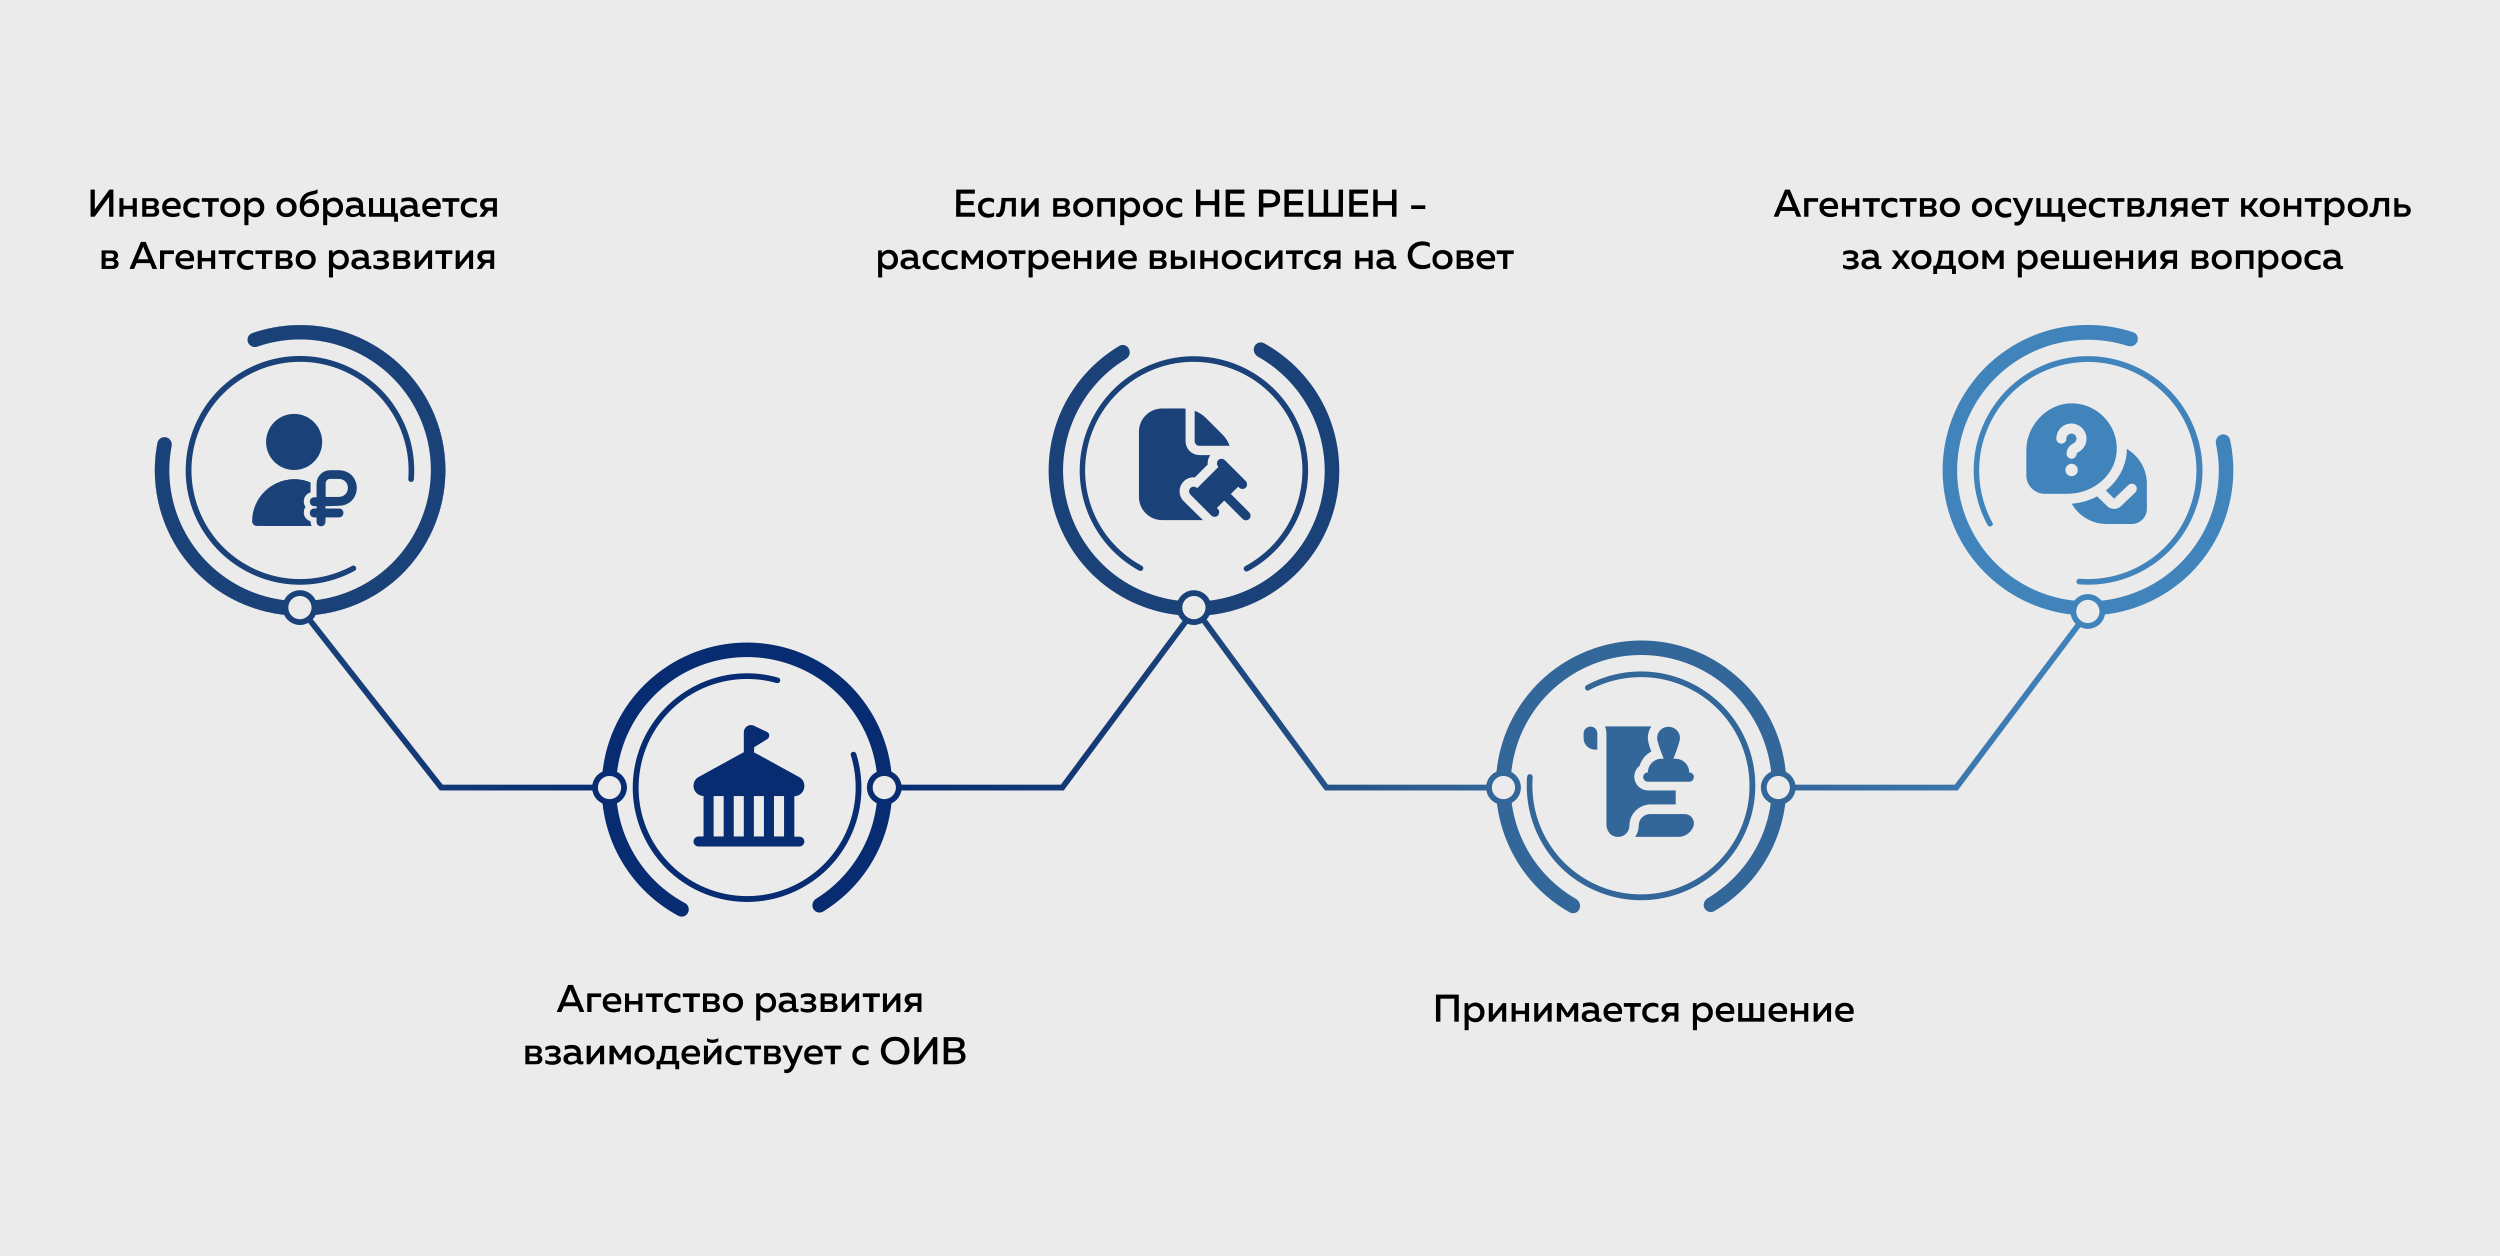 <?xml version="1.0" encoding="utf-8"?>
<!-- Generator: Adobe Illustrator 23.1.0, SVG Export Plug-In . SVG Version: 6.00 Build 0)  -->
<svg version="1.1" id="Слой_1" xmlns="http://www.w3.org/2000/svg" xmlns:xlink="http://www.w3.org/1999/xlink" x="0px" y="0px"
	 width="1292px" height="649px" viewBox="0 0 1292 649" style="enable-background:new 0 0 1292 649;" xml:space="preserve">
<style type="text/css">
	.st0{fill:#EBEBEB;}
	.st1{fill:#4E5599;}
	.st2{fill:#1A4279;}
	.st3{fill:#336699;}
	.st4{fill:#072C72;}
	.st5{fill:#4184BC;}
	.st6{fill:none;stroke:url(#SVGID_1_);stroke-width:3;}
	.st7{fill:none;stroke:url(#SVGID_2_);stroke-width:3;}
	.st8{fill:none;stroke:url(#SVGID_3_);stroke-width:3;}
	.st9{fill:none;stroke:url(#SVGID_4_);stroke-width:3;}
	.st10{fill:#EBEBEB;stroke:#1A4279;stroke-width:3;}
	.st11{fill:#EBEBEB;stroke:#072C72;stroke-width:3;}
	.st12{fill:#EBEBEB;stroke:#336699;stroke-width:3;}
	.st13{fill:#EBEBEB;stroke:#4184BC;stroke-width:3;}
</style>
<rect y="0" class="st0" width="1292" height="649"/>
<path class="st1" d="M128.2,177c-0.8-1.9,0.1-4.1,2.1-4.8c14.7-5.1,30.6-5.6,45.6-1.3c16.2,4.7,30.4,14.7,40.2,28.4
	s14.8,30.3,14,47.2c-0.8,16.8-7.2,32.9-18.2,45.7s-26,21.4-42.6,24.6s-33.7,0.7-48.7-7s-26.9-20.3-33.9-35.7
	c-6.4-14.2-8.3-30.1-5.3-45.3c0.4-2,2.4-3.3,4.5-2.8c2,0.5,3.2,2.5,2.8,4.6c-2.6,13.6-0.9,27.7,4.9,40.4c6.3,13.8,17,25.1,30.5,32.1
	s28.9,9.2,43.8,6.3c14.9-2.9,28.4-10.7,38.3-22.2c9.9-11.5,15.7-26,16.4-41.1c0.7-15.2-3.7-30.1-12.6-42.5
	c-8.8-12.3-21.6-21.3-36.2-25.5c-13.4-3.9-27.6-3.5-40.7,1C131.2,179.9,129,178.9,128.2,177z"/>
<path class="st1" d="M183.9,293c0.4,0.7,0.2,1.6-0.6,2c-11.2,6.1-24.1,8.4-36.7,6.6c-13.1-1.9-25.2-8.2-34.4-17.8
	c-9.1-9.6-14.8-22-16-35.3c-1.2-13.2,2.1-26.4,9.3-37.6c7.2-11.1,18-19.5,30.6-23.8s26.2-4.2,38.7,0.3c12.5,4.4,23.2,12.9,30.2,24.2
	c6.8,10.8,9.9,23.5,8.9,36.2c-0.1,0.8-0.8,1.4-1.6,1.3c-0.8-0.1-1.4-0.8-1.3-1.6c0.9-12-2-24.1-8.5-34.3
	c-6.7-10.7-16.8-18.7-28.7-23c-11.9-4.2-24.8-4.3-36.8-0.2c-11.9,4.1-22.2,12-29,22.6c-6.9,10.6-10,23.1-8.8,35.7
	c1.2,12.6,6.5,24.3,15.2,33.5c8.7,9.1,20.2,15.1,32.7,16.9c12,1.7,24.2-0.5,34.8-6.2C182.6,292,183.5,292.3,183.9,293z"/>
<circle class="st0" cx="155" cy="243" r="75"/>
<path class="st2" d="M128.2,177c-0.8-1.9,0.1-4.1,2.1-4.8c14.7-5.1,30.6-5.6,45.6-1.3c16.2,4.7,30.4,14.7,40.2,28.4
	s14.8,30.3,14,47.2c-0.8,16.8-7.2,32.9-18.2,45.7s-26,21.4-42.6,24.6s-33.7,0.7-48.7-7s-26.9-20.3-33.9-35.7
	c-6.4-14.2-8.3-30.1-5.3-45.3c0.4-2,2.4-3.3,4.5-2.8c2,0.5,3.2,2.5,2.8,4.6c-2.6,13.6-0.9,27.7,4.9,40.4c6.3,13.8,17,25.1,30.5,32.1
	s28.9,9.2,43.8,6.3c14.9-2.9,28.4-10.7,38.3-22.2c9.9-11.5,15.7-26,16.4-41.1c0.7-15.2-3.7-30.1-12.6-42.5
	c-8.8-12.3-21.6-21.3-36.2-25.5c-13.4-3.9-27.6-3.5-40.7,1C131.2,179.9,129,178.9,128.2,177z"/>
<path class="st2" d="M183.9,293c0.4,0.7,0.2,1.6-0.6,2c-11.2,6.1-24.1,8.4-36.7,6.6c-13.1-1.9-25.2-8.2-34.4-17.8
	c-9.1-9.6-14.8-22-16-35.3c-1.2-13.2,2.1-26.4,9.3-37.6c7.2-11.1,18-19.5,30.6-23.8s26.2-4.2,38.7,0.3c12.5,4.4,23.2,12.9,30.2,24.2
	c6.8,10.8,9.9,23.5,8.9,36.2c-0.1,0.8-0.8,1.4-1.6,1.3c-0.8-0.1-1.4-0.8-1.3-1.6c0.9-12-2-24.1-8.5-34.3
	c-6.7-10.7-16.8-18.7-28.7-23c-11.9-4.2-24.8-4.3-36.8-0.2c-11.9,4.1-22.2,12-29,22.6c-6.9,10.6-10,23.1-8.8,35.7
	c1.2,12.6,6.5,24.3,15.2,33.5c8.7,9.1,20.2,15.1,32.7,16.9c12,1.7,24.2-0.5,34.8-6.2C182.6,292,183.5,292.3,183.9,293z"/>
<circle class="st0" cx="615.8" cy="244.5" r="75"/>
<path class="st2" d="M648.3,179c0.9-1.9,3.2-2.6,5-1.6c13.6,7.5,24.6,19.1,31.4,33.1c7.3,15.2,9.3,32.4,5.7,48.9
	s-12.7,31.2-25.8,41.9c-13.1,10.7-29.3,16.7-46.2,17s-33.3-5.1-46.8-15.3c-13.4-10.2-23-24.6-27.3-41c-4.2-16.3-2.8-33.6,3.9-49
	c6.3-14.3,16.8-26.2,30.2-34.2c1.8-1.1,4.1-0.4,5,1.5c1,1.8,0.3,4.1-1.5,5.2c-11.9,7.2-21.2,17.9-26.8,30.6
	c-6.1,13.9-7.4,29.4-3.5,44.1c3.8,14.7,12.5,27.7,24.5,36.9c12.1,9.2,26.9,14,42.1,13.8c15.2-0.3,29.8-5.6,41.6-15.3
	c11.8-9.6,19.9-22.9,23.2-37.7s1.5-30.3-5.1-44c-6.1-12.5-15.8-22.9-27.9-29.6C648.2,183.1,647.4,180.8,648.3,179z"/>
<path class="st2" d="M590.7,294.3c-0.4,0.7-1.3,1-2,0.6c-11.2-6.1-20.1-15.7-25.4-27.3c-5.5-12.1-6.8-25.6-3.6-38.5
	s10.6-24.3,21-32.5c10.5-8.2,23.4-12.6,36.6-12.5c13.3,0.1,26.1,4.6,36.5,12.8c10.4,8.3,17.7,19.8,20.7,32.7s1.6,26.5-4,38.5
	c-5.4,11.6-14.4,21.1-25.6,27.1c-0.7,0.4-1.6,0.1-2-0.6s-0.1-1.6,0.6-2c10.6-5.7,19.2-14.7,24.3-25.7c5.3-11.4,6.7-24.3,3.8-36.6
	s-9.8-23.2-19.7-31.1c-9.9-7.8-22.1-12.1-34.7-12.2c-12.6-0.1-24.9,4.1-34.8,11.9c-9.9,7.8-17,18.6-20,30.9
	c-3,12.2-1.8,25.1,3.4,36.6c5,11,13.5,20.1,24.1,25.9C590.8,292.7,591.1,293.6,590.7,294.3z"/>
<circle class="st0" cx="848" cy="406" r="75"/>
<path class="st3" d="M816.2,469.9c-0.9,1.9-3.2,2.6-5,1.6c-13.5-7.6-24.4-19.3-31-33.5c-7.2-15.3-9-32.5-5.2-48.9
	s13.1-31.1,26.2-41.6c13.2-10.5,29.5-16.3,46.4-16.5c16.9-0.1,33.3,5.4,46.6,15.8c13.3,10.3,22.8,24.9,26.8,41.2
	c4.1,16.4,2.5,33.6-4.5,49c-6.4,14.2-17.1,26.1-30.6,33.9c-1.8,1-4.1,0.3-5-1.5c-1-1.8-0.2-4.1,1.6-5.2
	c11.9-7.1,21.4-17.6,27.2-30.3c6.3-13.8,7.7-29.4,4-44.1s-12.2-27.8-24.1-37.1c-12-9.3-26.8-14.3-41.9-14.2
	c-15.2,0.1-29.9,5.3-41.7,14.8c-11.9,9.5-20.2,22.7-23.6,37.5c-3.4,14.8-1.8,30.3,4.7,44c5.9,12.6,15.6,23,27.6,29.9
	C816.3,465.8,817.1,468,816.2,469.9z"/>
<path class="st3" d="M819.3,356.2c-0.4-0.7-0.2-1.6,0.5-2c11.2-6.1,24.1-8.4,36.7-6.6c13.1,1.9,25.2,8.2,34.4,17.8
	c9.1,9.6,14.8,22,16,35.3c1.2,13.2-2.1,26.4-9.3,37.6c-7.2,11.1-18,19.5-30.6,23.8s-26.2,4.2-38.7-0.3
	c-12.5-4.4-23.2-12.9-30.2-24.2c-6.8-10.8-9.9-23.5-8.9-36.2c0.1-0.8,0.8-1.4,1.6-1.3s1.4,0.8,1.3,1.6c-0.9,12,2,24.1,8.5,34.3
	c6.7,10.7,16.8,18.7,28.7,23c11.9,4.2,24.8,4.3,36.8,0.2c11.9-4.1,22.2-12,29-22.6c6.9-10.6,10-23.1,8.8-35.7s-6.5-24.3-15.2-33.5
	c-8.7-9.1-20.2-15.1-32.7-16.9c-12-1.7-24.2,0.5-34.8,6.2C820.6,357.2,819.7,356.9,819.3,356.2z"/>
<circle class="st0" cx="386" cy="407" r="75"/>
<path class="st4" d="M355.6,471.6c-0.9,1.9-3.1,2.7-5,1.7c-13.7-7.3-24.8-18.8-31.8-32.7c-7.5-15.1-9.7-32.3-6.3-48.8
	c3.4-16.5,12.3-31.4,25.3-42.2c12.9-10.8,29.1-17,46-17.5s33.4,4.7,46.9,14.7c13.6,10,23.3,24.3,27.8,40.6
	c4.4,16.3,3.3,33.6-3.3,49.1c-6.1,14.4-16.5,26.4-29.8,34.6c-1.8,1.1-4.1,0.4-5.1-1.4s-0.3-4.1,1.4-5.2c11.8-7.3,21-18.1,26.5-30.9
	c5.9-14,7-29.5,3-44.2c-4-14.6-12.8-27.5-25-36.6c-12.2-9-27.1-13.7-42.3-13.2c-15.2,0.5-29.8,6-41.4,15.8s-19.6,23.1-22.7,38
	s-1.1,30.3,5.7,43.9c6.2,12.5,16.1,22.7,28.3,29.3C355.7,467.5,356.5,469.7,355.6,471.6z"/>
<path class="st4" d="M440.6,388.6c0.8-0.3,1.6,0.2,1.9,0.9c3.8,12.2,3.6,25.3-0.7,37.3c-4.4,12.5-12.9,23.2-24.2,30.2
	c-11.2,7.1-24.5,10.2-37.7,8.8c-13.2-1.4-25.5-7.2-35-16.4c-9.5-9.3-15.6-21.4-17.4-34.6c-1.7-13.2,1-26.5,7.8-37.9
	s17.2-20.2,29.6-25c11.9-4.6,25-5.2,37.3-1.7c0.8,0.2,1.2,1.1,1,1.8c-0.2,0.8-1.1,1.2-1.9,1c-11.6-3.3-24-2.7-35.3,1.6
	c-11.8,4.5-21.7,12.9-28.1,23.7c-6.4,10.8-9,23.5-7.4,36s7.5,24.1,16.5,32.9s20.8,14.3,33.3,15.6c12.5,1.3,25.1-1.6,35.8-8.4
	c10.7-6.7,18.7-16.9,22.9-28.7c4-11.4,4.3-23.8,0.7-35.4C439.4,389.7,439.8,388.8,440.6,388.6z"/>
<circle class="st0" cx="1079" cy="243" r="75"/>
<path class="st5" d="M1148,224.6c2-0.5,4.1,0.6,4.5,2.7c3.3,15.2,1.7,31.1-4.4,45.4c-6.7,15.5-18.3,28.3-33.2,36.3
	c-14.8,8-31.9,10.9-48.6,8c-16.6-2.9-31.8-11.2-43.1-23.8c-11.3-12.5-18-28.5-19.1-45.3s3.5-33.5,13.1-47.4
	c9.5-13.9,23.5-24.2,39.6-29.2c14.9-4.6,30.9-4.5,45.6,0.4c2,0.6,2.9,2.8,2.2,4.8c-0.7,1.9-2.9,2.9-4.9,2.3
	c-13.2-4.2-27.4-4.3-40.7-0.2c-14.5,4.5-27.1,13.8-35.7,26.3c-8.6,12.5-12.7,27.6-11.7,42.7c1,15.1,7.1,29.5,17.2,40.8
	c10.2,11.3,23.8,18.8,38.8,21.4s30.3,0,43.7-7.2c13.3-7.2,23.9-18.8,29.9-32.7c5.5-12.8,6.9-26.9,4-40.5
	C1144.8,227.2,1146,225.2,1148,224.6z"/>
<path class="st5" d="M1029.2,271.9c-0.7,0.4-1.6,0.2-2-0.5c-6.1-11.2-8.4-24.1-6.6-36.7c1.9-13.1,8.2-25.2,17.8-34.4
	c9.6-9.1,22-14.8,35.3-16c13.2-1.2,26.4,2.1,37.6,9.3s19.5,18,23.8,30.6s4.2,26.2-0.3,38.7c-4.4,12.5-12.9,23.2-24.2,30.2
	c-10.8,6.8-23.5,9.9-36.2,8.9c-0.8-0.1-1.4-0.8-1.3-1.6c0.1-0.8,0.8-1.4,1.6-1.3c12.1,0.9,24.1-2,34.3-8.5
	c10.7-6.7,18.8-16.8,22.9-28.7c4.2-11.9,4.3-24.8,0.2-36.8c-4-11.9-12-22.2-22.6-29c-10.6-6.9-23.2-10-35.7-8.8s-24.3,6.5-33.5,15.2
	c-9.1,8.7-15.1,20.2-16.9,32.7c-1.7,12,0.5,24.2,6.2,34.8C1030.2,270.6,1029.9,271.5,1029.2,271.9z"/>
<linearGradient id="SVGID_1_" gradientUnits="userSpaceOnUse" x1="153.82" y1="360.787" x2="315" y2="360.787">
	<stop  offset="0" style="stop-color:#1A4279"/>
	<stop  offset="1" style="stop-color:#072C72"/>
</linearGradient>
<path class="st6" d="M155,314l73,93h19h68"/>
<linearGradient id="SVGID_2_" gradientUnits="userSpaceOnUse" x1="616.791" y1="361.306" x2="773.5" y2="361.306">
	<stop  offset="0" style="stop-color:#1A4279"/>
	<stop  offset="1" style="stop-color:#336699"/>
</linearGradient>
<path class="st7" d="M618,315l67.5,92h19h69"/>
<linearGradient id="SVGID_3_" gradientUnits="userSpaceOnUse" x1="461" y1="361.553" x2="618.204" y2="361.553">
	<stop  offset="0" style="stop-color:#072C72"/>
	<stop  offset="1" style="stop-color:#1A4279"/>
</linearGradient>
<path class="st8" d="M617,315.5L549,407h-19h-69"/>
<linearGradient id="SVGID_4_" gradientUnits="userSpaceOnUse" x1="923" y1="362.05" x2="1080.199" y2="362.05">
	<stop  offset="0" style="stop-color:#336699"/>
	<stop  offset="1" style="stop-color:#4184BC"/>
</linearGradient>
<path class="st9" d="M1079,316.5l-68,90.5h-19h-69"/>
<circle class="st10" cx="155" cy="314" r="7.5"/>
<circle class="st10" cx="617" cy="314" r="7.5"/>
<circle class="st11" cx="315" cy="407" r="7.5"/>
<circle class="st11" cx="457" cy="407" r="7.5"/>
<circle class="st12" cx="777" cy="407" r="7.5"/>
<circle class="st12" cx="919" cy="407" r="7.5"/>
<circle class="st13" cx="1079" cy="316" r="7.5"/>
<g>
	<path class="st2" d="M152,242.9c8,0,14.5-6.5,14.5-14.5s-6.5-14.5-14.5-14.5s-14.5,6.5-14.5,14.5S144,242.9,152,242.9z"/>
	<path class="st2" d="M159,271.2c-1.2-0.7-2.2-1.7-2.9-3c-0.6-1.2-0.6-2.4-0.6-3.6c0-1.1,0-2.2,0-3.2c-0.4-1.2-0.4-2.5,0.2-3.7
		c0.7-1.7,2.2-3,3.8-4c0.1,0,0.2-0.1,0.3-0.1c-0.3-0.9-0.5-2-0.5-3c-0.1-0.6-0.2-1.1-0.4-1.7c-2.2-0.7-4.5-1.2-6.9-1.2
		c-11.9,0-21.7,9.7-21.7,21.7c0,1.3,1.1,2.4,2.4,2.4H160C159.7,271.7,159.4,271.4,159,271.2z"/>
	<path class="st2" d="M160.5,269.5v-0.1c-2-0.6-3.5-2.3-3.5-4.5c0-1.1,0.3-2.1,0.9-2.9c-0.6-0.8-0.9-1.8-0.9-2.9
		c0-2.2,1.4-4,3.5-4.6v-4.7c0-0.2,0-0.3,0-0.5c-2.5-1-5.2-1.6-8.1-1.6c-2.6,0-5,0.5-7.4,1.3c0,0.4,0.1,0.7,0.1,1.1
		c0,2.6-0.8,4.9-2.2,6.8c0.9,0.9,1.6,2.1,2,3.4c0.5,1.9,0.2,3.8-0.7,5.5c-1.5,2.5-3.8,4.4-6.5,5.3c0,0.2-0.1,0.5-0.2,0.7h23.6
		C160.7,271.2,160.5,270.4,160.5,269.5L160.5,269.5z"/>
	<path class="st2" d="M175.2,261.4c6.3-0.2,9.2-5,9.2-9.2c0-4.3-2.9-9-9.2-9.2h-4.6c-3.8,0-7,3.1-7,7v7h-1.2c-1.5,0-2.3,1.2-2.3,2.3
		s0.8,2.3,2.3,2.3h1.2v1.2h-1.2c-1.5,0-2.3,1.2-2.3,2.3c0,1.1,0.8,2.3,2.3,2.3h1.2v2.3c0,1.5,1.2,2.3,2.3,2.3s2.3-0.8,2.3-2.3v-2.3
		h7c1.5,0,2.3-1.2,2.3-2.3c0-1.1-0.8-2.3-2.3-2.3h-7v-1.2L175.2,261.4L175.2,261.4z M175.2,256.8h-6.9v-7c0-1.3,1-2.3,2.3-2.3h4.6
		c3.1,0.1,4.6,2.5,4.6,4.6C179.8,254.3,178.3,256.7,175.2,256.8z M160.9,265.5c0.1,0.4,0.4,0.7,0.8,0.9
		C161.3,266.3,161,265.9,160.9,265.5z M165.7,271.2c0,0,0.1,0,0.2,0C165.9,271.2,165.8,271.2,165.7,271.2z M166.1,271.2
		c0.8-0.1,1.5-0.6,1.5-1.7C167.7,270.6,166.9,271.1,166.1,271.2z"/>
</g>
<path class="st4" d="M413.1,432.4h-2.6v-20.9c2.9,0,5.2-2.4,5.2-5.3c0-1.9-1-3.7-2.7-4.6l-22.4-12.3c-0.3-0.2-0.6-0.2-0.9-0.4v-2.7
	l6.9-4.3c1.3-0.9,1.3-2.8-0.1-3.6l-6.4-3c-0.6-0.4-1.3-0.6-2-0.6c-2,0-3.7,1.7-3.7,3.7v9.4l0,0v1c-0.3,0.1-0.6,0.2-0.9,0.4
	l-22.4,12.3c-1.7,0.9-2.7,2.7-2.7,4.6c0,2.9,2.3,5.2,5.2,5.3v20.9H361c-1.4,0-2.6,1.2-2.6,2.6s1.2,2.6,2.6,2.6h52.1
	c1.4,0,2.6-1.2,2.6-2.6S414.5,432.4,413.1,432.4z M384.4,411.4v20.9h-5.2v-20.9H384.4z M389.6,411.4h5.2v20.9h-5.2V411.4z
	 M400,411.4h5.2v20.9H400V411.4z M368.8,411.4h5.2v20.9h-5.2V411.4z"/>
<path class="st2" d="M617.4,228v-15.7c2.2,0.8,4.2,2.1,5.9,3.8l8.4,8.4c1.7,1.7,3,3.7,3.8,5.9h-15.7
	C618.5,230.4,617.4,229.3,617.4,228z M645.6,264.8c0.9,0.9,0.9,2.5,0,3.4c-0.5,0.5-1.1,0.7-1.7,0.7s-1.2-0.2-1.7-0.7l-9.5-9.5
	l-3.8,3.8l0.5,0.5c0.9,0.9,0.9,2.5,0,3.4c-0.5,0.5-1.1,0.7-1.7,0.7c-0.6,0-1.2-0.2-1.7-0.7l-10.8-10.8c-0.9-0.9-0.9-2.5,0-3.4
	s2.5-0.9,3.4,0l0.1,0.1l11-11l-0.1-0.1c-0.9-0.9-0.9-2.5,0-3.4s2.5-0.9,3.4,0l10.8,10.8c0.9,0.9,0.9,2.5,0,3.4
	c-0.5,0.5-1.1,0.7-1.7,0.7c-0.6,0-1.2-0.2-1.7-0.7l-0.5-0.5l-3.8,3.8L645.6,264.8z M611.7,259c-2.8-2.8-2.8-7.4,0-10.2
	c1.5-1.5,3.6-2.3,5.8-2.1l6.6-6.6c0-0.2,0-0.4,0-0.7c0-1.5,0.5-3,1.4-4.2h-5.6c-4,0-7.2-3.2-7.2-7.2v-16.8c-0.4,0-0.8-0.1-1.2-0.1
	h-10.9c-6.6,0-12,5.4-12,12v33.7c0,6.6,5.4,12,12,12h21.1L611.7,259z"/>
<path class="st3" d="M873,399.2c0-3.9-3.2-7.1-7.1-7.1h-1.1c1.6-4,3.4-8.9,3.4-10.7c0-3.3-2.7-5.8-5.9-5.8c-3.3,0-5.9,2.5-5.9,5.8
	c0,1.8,1.8,6.7,3.4,10.7h-1.1c-3.9,0-7.1,3.2-7.1,7.1c-1.3,0-2.4,1.1-2.4,2.4s1.1,2.4,2.4,2.4H873c1.3,0,2.4-1.1,2.4-2.4
	C875.4,400.2,874.3,399.2,873,399.2z M875.4,425.8c0,0.4-0.1,0.7-0.1,0.8c-1,3.4-4.2,5.9-8,5.9h-22.2c1.1-1.7,1.8-3.7,1.8-5.9
	c0-3.3,2.7-5.9,5.9-5.9h17.8C873.4,420.7,875.6,423.1,875.4,425.8L875.4,425.8z M825.5,379.1v8.3h-1.2c-3.3,0-5.9-2.7-5.9-5.9v-2.4
	c0-2,1.6-3.6,3.6-3.6S825.5,377.1,825.5,379.1z M842.1,426.6c0,3.5-3,6.3-6.6,5.9c-3.1-0.3-5.3-3.1-5.3-6.3V379
	c0-1.3-0.3-2.5-0.8-3.6h24c-1.1,1.7-1.8,3.7-1.8,5.8c0,1.2,0.2,3,1.8,7.2c-2.9,1.5-5.1,4.1-6,7.3c-1.7,1.3-2.8,3.4-2.8,5.7
	c0,3.9,3.2,7.1,7.1,7.1H866v7.2h-13.1C846.9,415.9,842.1,420.7,842.1,426.6z"/>
<path class="st5" d="M1109.5,250v13c0,4.3-3.5,7.8-7.8,7.8h-13c-7.7,0-14.4-4.2-18-10.4l0.1-0.1c4.7-0.4,9.1-1.7,13-3.8l5.1,5
	c1,1,2.3,1.5,3.7,1.5c1.3,0,2.6-0.5,3.6-1.5l7.3-7c1-1,1.1-2.6,0.1-3.7s-2.6-1.1-3.7-0.1l-7.3,7l-4.3-4.2
	c6.1-4.8,10.2-11.8,10.8-19.7c0-0.6,0-1.2,0-1.8l0,0C1105.3,235.6,1109.5,242.3,1109.5,250L1109.5,250z M1068.3,255.2h-11.6
	c-5.2,0-9.5-4.3-9.5-9.5v-13.1c0-12.2,9.9-23.2,21.7-24.1c6.8-0.5,13.4,2,18.2,6.8c4.8,4.8,7.3,11.4,6.8,18.2
	C1093,245.7,1081.8,255.2,1068.3,255.2z M1073.8,242.9c0-1.8-1.5-3.2-3.2-3.2c-1.8,0-3.2,1.5-3.2,3.2c0,1.8,1.5,3.2,3.2,3.2
	C1072.3,246.1,1073.8,244.7,1073.8,242.9z M1078.2,225.3c-0.6-3.1-3.1-5.7-6.3-6.3c-2.3-0.4-4.6,0.2-6.4,1.7s-2.8,3.7-2.8,6
	c0,1.4,1.2,2.6,2.6,2.6s2.6-1.2,2.6-2.6c0-0.8,0.3-1.5,0.9-2s1.4-0.7,2.2-0.6c1,0.2,1.9,1,2.1,2.1c0.2,1.4-0.6,2.4-1.3,2.8
	c-1.2,0.6-3.8,2.1-3.8,5.5c0,1.4,1.2,2.6,2.6,2.6s2.6-1.2,2.6-2.6c0-0.1,0-0.3,1.2-1C1077.2,231.9,1078.8,228.6,1078.2,225.3
	L1078.2,225.3z"/>
<path d="M58.7,112h-2.3v-8.7c0-0.7,0-1.2,0-1.5L48.9,112h-2.1V98H49v8.7c0,0.7,0,1.2,0,1.5L56.5,98h2.1v14H58.7z M63.8,112h-2.1
	v-9.6h2.1v3.9h4.8v-3.9h2.1v9.6h-2.1v-3.9h-4.8V112z M79.1,112h-5.6v-9.6H79c0.9,0,1.7,0.2,2.2,0.7s0.8,1.1,0.8,1.8
	c0,1.1-0.5,1.8-1.4,2.2c0.5,0.1,0.9,0.4,1.2,0.8c0.3,0.4,0.5,0.9,0.5,1.4c0,0.8-0.3,1.4-0.8,1.9C80.9,111.8,80.1,112,79.1,112z
	 M75.6,107.9v2.5h3c1,0,1.5-0.4,1.5-1.2c0-0.8-0.5-1.2-1.5-1.2h-3V107.9z M75.6,104v2.4h2.9c0.9,0,1.4-0.4,1.4-1.2
	c0-0.4-0.1-0.7-0.4-0.9c-0.3-0.2-0.6-0.3-1-0.3H75.6z M83.8,107.2c0-0.8,0.1-1.6,0.4-2.2c0.3-0.7,0.7-1.2,1.2-1.6s1-0.7,1.6-0.9
	c0.6-0.2,1.1-0.3,1.7-0.3c0.7,0,1.4,0.1,2,0.3c0.6,0.2,1.1,0.5,1.4,0.9s0.7,0.8,0.9,1.3c0.2,0.5,0.3,1,0.4,1.6c0,0.5,0,1.1-0.1,1.7
	H86c0.1,0.8,0.5,1.4,1.2,1.8s1.5,0.6,2.5,0.6c1.1,0,2.1-0.2,3-0.7v1.8c-0.9,0.4-2.1,0.7-3.4,0.7c-1.6,0-2.9-0.4-3.9-1.3
	C84.3,110.1,83.8,108.8,83.8,107.2z M91.3,106.4c0.1-0.5-0.1-1.1-0.5-1.6c-0.4-0.6-1.1-0.8-2-0.8c-0.8,0-1.4,0.2-2,0.7
	c-0.5,0.4-0.8,1-0.9,1.8L91.3,106.4L91.3,106.4z M94.7,107.3c0-1.7,0.5-2.9,1.6-3.8s2.3-1.3,3.7-1.3c1.1,0,2.1,0.2,3,0.7v2
	c-0.7-0.5-1.6-0.8-2.7-0.8c-0.9,0-1.8,0.3-2.4,0.8c-0.7,0.5-1,1.3-1,2.4c0,1,0.3,1.8,1,2.4c0.7,0.5,1.5,0.8,2.4,0.8
	c1,0,1.9-0.2,2.8-0.7v2c-0.9,0.4-2,0.7-3.2,0.7c-1.4,0-2.6-0.4-3.6-1.3C95.2,110.1,94.7,108.9,94.7,107.3z M109.7,112h-2.1v-7.7
	h-3.3v-1.9h8.8v1.9h-3.3L109.7,112L109.7,112z M115.3,110.9c-1-0.9-1.5-2.1-1.5-3.7s0.5-2.8,1.5-3.7c1-0.9,2.3-1.3,3.7-1.3
	c1.4,0,2.7,0.4,3.7,1.3s1.5,2.1,1.5,3.7s-0.5,2.8-1.5,3.7c-1,0.9-2.2,1.3-3.7,1.3C117.6,112.3,116.4,111.8,115.3,110.9z
	 M121.2,109.5c0.6-0.6,0.8-1.3,0.8-2.3c0-0.9-0.3-1.7-0.8-2.2c-0.6-0.6-1.3-0.9-2.2-0.9c-0.9,0-1.6,0.3-2.2,0.9s-0.8,1.3-0.8,2.2
	c0,0.9,0.3,1.7,0.8,2.3c0.6,0.6,1.3,0.8,2.2,0.8C119.9,110.3,120.6,110,121.2,109.5z M128.2,103.9c1-1.2,2.2-1.8,3.7-1.8
	c1.4,0,2.6,0.5,3.4,1.5c0.9,1,1.3,2.2,1.3,3.6s-0.4,2.6-1.3,3.6c-0.9,1-2,1.5-3.4,1.5s-2.6-0.5-3.5-1.5v5.6h-2.1v-14h1.9V103.9z
	 M133.6,109.5c0.6-0.6,0.8-1.4,0.8-2.3s-0.3-1.7-0.8-2.3c-0.6-0.6-1.3-0.9-2.1-0.9c-0.7,0-1.3,0.2-1.9,0.6c-0.5,0.4-0.9,0.9-1.2,1.4
	v2.3c0.3,0.6,0.6,1.1,1.2,1.4c0.5,0.4,1.2,0.6,1.9,0.6C132.4,110.4,133.1,110.1,133.6,109.5z M144.4,110.9c-1-0.9-1.5-2.1-1.5-3.7
	s0.5-2.8,1.5-3.7c1-0.9,2.3-1.3,3.7-1.3s2.7,0.4,3.7,1.3s1.5,2.1,1.5,3.7s-0.5,2.8-1.5,3.7c-1,0.9-2.2,1.3-3.7,1.3
	C146.6,112.3,145.4,111.8,144.4,110.9z M150.2,109.5c0.6-0.6,0.8-1.3,0.8-2.3c0-0.9-0.3-1.7-0.8-2.2c-0.6-0.6-1.3-0.9-2.2-0.9
	s-1.6,0.3-2.2,0.9c-0.6,0.6-0.8,1.3-0.8,2.2c0,0.9,0.3,1.7,0.8,2.3c0.6,0.6,1.3,0.8,2.2,0.8S149.7,110,150.2,109.5z M164.9,107.5
	c0,1.5-0.5,2.6-1.4,3.5c-0.9,0.8-2.1,1.2-3.6,1.2s-2.7-0.5-3.6-1.5c-0.9-1-1.4-2.4-1.4-4.2c0-1.6,0.3-2.9,0.8-4s1.3-1.9,2.2-2.5
	c0.8-0.5,1.6-0.8,2.5-1s1.6-0.4,2.2-0.5c0.6-0.1,1.1-0.4,1.5-0.8v2.1c-0.5,0.3-1.2,0.6-2.3,0.8c-1.1,0.2-2,0.5-2.6,0.9
	c-1,0.6-1.7,1.6-2,3c0.3-0.5,0.8-0.9,1.4-1.2c0.6-0.3,1.3-0.5,2-0.5c1.3,0,2.3,0.4,3.2,1.3C164.5,105,164.9,106.1,164.9,107.5z
	 M157.1,107.6c0,0.8,0.2,1.5,0.7,2s1.2,0.8,2.1,0.8c0.9,0,1.6-0.3,2.1-0.8s0.8-1.2,0.8-2s-0.3-1.5-0.8-2s-1.2-0.8-2.1-0.8
	c-0.9,0-1.6,0.3-2.1,0.9C157.3,106.2,157.1,106.8,157.1,107.6z M168.9,103.9c1-1.2,2.2-1.8,3.7-1.8c1.4,0,2.6,0.5,3.4,1.5
	c0.9,1,1.3,2.2,1.3,3.6s-0.4,2.6-1.3,3.6c-0.9,1-2,1.5-3.4,1.5s-2.6-0.5-3.5-1.5v5.6H167v-14h1.9V103.9z M174.4,109.5
	c0.6-0.6,0.8-1.4,0.8-2.3s-0.3-1.7-0.8-2.3c-0.6-0.6-1.3-0.9-2.1-0.9c-0.7,0-1.3,0.2-1.9,0.6c-0.5,0.4-0.9,0.9-1.2,1.4v2.3
	c0.3,0.6,0.6,1.1,1.2,1.4c0.5,0.4,1.2,0.6,1.9,0.6C173.1,110.4,173.8,110.1,174.4,109.5z M187.7,109.8c0,0.5,0.2,0.7,0.7,0.7
	c0.2,0,0.4,0,0.6-0.1v1.5c-0.4,0.2-0.9,0.2-1.4,0.2c-1,0-1.6-0.4-1.9-1.1c-1,0.8-2.2,1.2-3.6,1.2c-0.9,0-1.7-0.3-2.4-0.8
	s-1-1.2-1-2.2c0-1.1,0.4-1.9,1.3-2.4c0.8-0.5,1.8-0.8,3-0.8c0.8,0,1.6,0.1,2.5,0.3V106c0-0.6-0.2-1.1-0.7-1.5s-1.1-0.6-1.9-0.6
	c-1.2,0-2.3,0.2-3.5,0.7v-2c1.3-0.4,2.5-0.6,3.7-0.6c1.4,0,2.5,0.3,3.3,1s1.2,1.7,1.2,3.2L187.7,109.8L187.7,109.8z M183.4,107.6
	c-0.7,0-1.3,0.1-1.8,0.4s-0.7,0.7-0.7,1.2s0.2,0.8,0.5,1.1c0.3,0.2,0.8,0.4,1.3,0.4c1.1,0,2-0.4,2.8-1.1V108
	C184.7,107.7,184,107.6,183.4,107.6z M205.7,114.6h-2V112h-13v-9.6h2.1v7.7h3.6v-7.7h2.1v7.7h3.6v-7.7h2.1v7.8h1.4L205.7,114.6
	L205.7,114.6z M215.8,109.8c0,0.5,0.2,0.7,0.7,0.7c0.2,0,0.4,0,0.6-0.1v1.5c-0.4,0.2-0.9,0.2-1.4,0.2c-1,0-1.6-0.4-1.9-1.1
	c-1,0.8-2.2,1.2-3.6,1.2c-0.9,0-1.7-0.3-2.4-0.8s-1-1.2-1-2.2c0-1.1,0.4-1.9,1.3-2.4c0.8-0.5,1.8-0.8,3-0.8c0.8,0,1.6,0.1,2.5,0.3
	V106c0-0.6-0.2-1.1-0.7-1.5s-1.1-0.6-1.9-0.6c-1.2,0-2.3,0.2-3.5,0.7v-2c1.3-0.4,2.5-0.6,3.7-0.6c1.4,0,2.5,0.3,3.3,1
	s1.2,1.7,1.2,3.2L215.8,109.8L215.8,109.8z M211.6,107.6c-0.7,0-1.3,0.1-1.8,0.4s-0.7,0.7-0.7,1.2s0.2,0.8,0.5,1.1
	c0.3,0.2,0.8,0.4,1.3,0.4c1.1,0,2-0.4,2.8-1.1V108C212.9,107.7,212.2,107.6,211.6,107.6z M218.2,107.2c0-0.8,0.1-1.6,0.4-2.2
	c0.3-0.7,0.7-1.2,1.2-1.6s1-0.7,1.6-0.9c0.6-0.2,1.1-0.3,1.7-0.3c0.7,0,1.4,0.1,2,0.3c0.6,0.2,1.1,0.5,1.4,0.9s0.7,0.8,0.9,1.3
	s0.3,1,0.4,1.6c0,0.5,0,1.1-0.1,1.7h-7.2c0.1,0.8,0.5,1.4,1.2,1.8s1.5,0.6,2.5,0.6c1.1,0,2.1-0.2,3-0.7v1.8
	c-0.9,0.4-2.1,0.7-3.4,0.7c-1.6,0-2.9-0.4-3.9-1.3C218.7,110.1,218.2,108.8,218.2,107.2z M225.6,106.4c0.1-0.5-0.1-1.1-0.5-1.6
	c-0.4-0.6-1.1-0.8-2-0.8c-0.8,0-1.4,0.2-2,0.7c-0.5,0.4-0.8,1-0.9,1.8L225.6,106.4L225.6,106.4z M234,112h-2.1v-7.7h-3.3v-1.9h8.8
	v1.9H234V112z M238.1,107.3c0-1.7,0.5-2.9,1.6-3.8s2.3-1.3,3.7-1.3c1.1,0,2.1,0.2,3,0.7v2c-0.7-0.5-1.6-0.8-2.7-0.8
	c-0.9,0-1.8,0.3-2.4,0.8c-0.7,0.5-1,1.3-1,2.4c0,1,0.3,1.8,1,2.4c0.7,0.5,1.5,0.8,2.4,0.8c1,0,1.9-0.2,2.8-0.7v2
	c-0.9,0.4-2,0.7-3.2,0.7c-1.4,0-2.6-0.4-3.6-1.3C238.6,110.1,238.1,108.9,238.1,107.3z M250.2,112h-2.5l2.6-3.4
	c-0.7-0.2-1.2-0.6-1.6-1.2c-0.4-0.5-0.6-1.1-0.6-1.8c0-0.9,0.3-1.7,1-2.3c0.7-0.6,1.6-0.9,2.7-0.9h5v9.6h-2.1v-3.1h-2.2L250.2,112z
	 M250.9,104.6c-0.3,0.3-0.5,0.6-0.5,1.1s0.2,0.8,0.5,1.1c0.3,0.3,0.8,0.4,1.4,0.4h2.5v-3h-2.5C251.7,104.2,251.3,104.3,250.9,104.6z
	 M58.1,139h-5.6v-9.6H58c0.9,0,1.7,0.2,2.2,0.7s0.8,1.1,0.8,1.8c0,1.1-0.5,1.8-1.4,2.2c0.5,0.1,0.9,0.4,1.2,0.8
	c0.3,0.4,0.5,0.9,0.5,1.4c0,0.8-0.3,1.4-0.8,1.9C59.9,138.8,59.2,139,58.1,139z M54.6,134.9v2.5h3c1,0,1.5-0.4,1.5-1.2
	s-0.5-1.2-1.5-1.2h-3V134.9z M54.6,131v2.4h2.9c0.9,0,1.4-0.4,1.4-1.2c0-0.4-0.1-0.7-0.4-0.9c-0.3-0.2-0.6-0.3-1-0.3H54.6z
	 M69.3,139h-2.4l5.9-14h2.5l5.9,14h-2.4l-1.2-3h-7L69.3,139z M73.8,128l-2.5,6h5.4l-2.5-6c-0.1-0.3-0.2-0.6-0.3-0.8
	C74,127.4,73.9,127.7,73.8,128z M84.8,139h-2.1v-9.6h7.2v1.9h-5L84.8,139L84.8,139z M90.7,134.2c0-0.8,0.1-1.6,0.4-2.2
	c0.3-0.7,0.7-1.2,1.2-1.6c0.5-0.4,1-0.7,1.6-0.9s1.1-0.3,1.7-0.3c0.7,0,1.4,0.1,2,0.3s1.1,0.5,1.4,0.9c0.4,0.4,0.7,0.8,0.9,1.3
	c0.2,0.5,0.3,1,0.4,1.6c0,0.5,0,1.1-0.1,1.7H93c0.1,0.8,0.5,1.4,1.2,1.8c0.7,0.4,1.5,0.6,2.5,0.6c1.1,0,2.1-0.2,3-0.7v1.8
	c-0.9,0.4-2.1,0.7-3.4,0.7c-1.6,0-2.9-0.4-3.9-1.3C91.2,137.1,90.7,135.8,90.7,134.2z M98.1,133.4c0.1-0.5-0.1-1.1-0.5-1.6
	c-0.4-0.6-1.1-0.8-2-0.8c-0.8,0-1.4,0.2-2,0.7c-0.5,0.4-0.8,1-0.9,1.8L98.1,133.4L98.1,133.4z M104.3,139h-2.1v-9.6h2.1v3.9h4.8
	v-3.9h2.1v9.6h-2.1v-3.9h-4.8V139z M118.4,139h-2.1v-7.7H113v-1.9h8.8v1.9h-3.3L118.4,139L118.4,139z M122.5,134.3
	c0-1.7,0.5-2.9,1.6-3.8c1.1-0.9,2.3-1.3,3.7-1.3c1.1,0,2.1,0.2,3,0.7v2c-0.7-0.5-1.6-0.8-2.7-0.8c-0.9,0-1.8,0.3-2.4,0.8
	c-0.7,0.5-1,1.3-1,2.4c0,1,0.3,1.8,1,2.4c0.7,0.5,1.5,0.8,2.4,0.8c1,0,1.9-0.2,2.8-0.7v2c-0.9,0.4-2,0.7-3.2,0.7
	c-1.4,0-2.6-0.4-3.6-1.3C123,137.1,122.5,135.9,122.5,134.3z M137.5,139h-2.1v-7.7H132v-1.9h8.8v1.9h-3.3V139z M148.1,139h-5.6v-9.6
	h5.5c0.9,0,1.7,0.2,2.2,0.7s0.8,1.1,0.8,1.8c0,1.1-0.5,1.8-1.4,2.2c0.5,0.1,0.9,0.4,1.2,0.8c0.3,0.4,0.5,0.9,0.5,1.4
	c0,0.8-0.3,1.4-0.8,1.9C149.9,138.8,149.2,139,148.1,139z M144.6,134.9v2.5h3c1,0,1.5-0.4,1.5-1.2s-0.5-1.2-1.5-1.2h-3V134.9z
	 M144.6,131v2.4h2.9c0.9,0,1.4-0.4,1.4-1.2c0-0.4-0.1-0.7-0.4-0.9c-0.3-0.2-0.6-0.3-1-0.3H144.6z M154.3,137.9
	c-1-0.9-1.5-2.1-1.5-3.7c0-1.6,0.5-2.8,1.5-3.7s2.3-1.3,3.7-1.3s2.7,0.4,3.7,1.3c1,0.9,1.5,2.1,1.5,3.7c0,1.6-0.5,2.8-1.5,3.7
	s-2.2,1.3-3.7,1.3C156.6,139.3,155.4,138.8,154.3,137.9z M160.2,136.5c0.6-0.6,0.8-1.3,0.8-2.3s-0.3-1.7-0.8-2.2
	c-0.6-0.6-1.3-0.9-2.2-0.9s-1.6,0.3-2.2,0.9c-0.6,0.6-0.8,1.3-0.8,2.2s0.3,1.7,0.8,2.3c0.6,0.6,1.3,0.8,2.2,0.8
	S159.6,137,160.2,136.5z M171.9,130.9c1-1.2,2.2-1.8,3.7-1.8c1.4,0,2.6,0.5,3.4,1.5c0.9,1,1.3,2.2,1.3,3.6c0,1.4-0.4,2.6-1.3,3.6
	c-0.9,1-2,1.5-3.4,1.5s-2.6-0.5-3.5-1.5v5.6H170v-14h1.9V130.9z M177.4,136.5c0.6-0.6,0.8-1.4,0.8-2.3s-0.3-1.7-0.8-2.3
	c-0.6-0.6-1.3-0.9-2.1-0.9c-0.7,0-1.3,0.2-1.9,0.6c-0.5,0.4-0.9,0.9-1.2,1.4v2.3c0.3,0.6,0.6,1.1,1.2,1.4c0.5,0.4,1.2,0.6,1.9,0.6
	C176.1,137.4,176.8,137.1,177.4,136.5z M190.6,136.8c0,0.5,0.2,0.7,0.7,0.7c0.2,0,0.4,0,0.6-0.1v1.5c-0.4,0.2-0.9,0.2-1.4,0.2
	c-1,0-1.6-0.4-1.9-1.1c-1,0.8-2.2,1.2-3.6,1.2c-0.9,0-1.7-0.3-2.4-0.8s-1-1.2-1-2.2c0-1.1,0.4-1.9,1.3-2.4c0.8-0.5,1.8-0.8,3-0.8
	c0.8,0,1.6,0.1,2.5,0.3V133c0-0.6-0.2-1.1-0.7-1.5s-1.1-0.6-1.9-0.6c-1.2,0-2.3,0.2-3.5,0.7v-2c1.3-0.4,2.5-0.6,3.7-0.6
	c1.4,0,2.5,0.3,3.3,1s1.2,1.7,1.2,3.2L190.6,136.8L190.6,136.8z M186.4,134.6c-0.7,0-1.3,0.1-1.8,0.4c-0.5,0.3-0.7,0.7-0.7,1.2
	s0.2,0.8,0.5,1.1c0.3,0.2,0.8,0.4,1.3,0.4c1.1,0,2-0.4,2.8-1.1V135C187.7,134.7,187,134.6,186.4,134.6z M201.1,136.4
	c0,0.9-0.4,1.6-1.2,2.1s-1.9,0.8-3.3,0.8c-1.4,0-2.6-0.3-3.6-0.8v-1.8c0.9,0.5,2.1,0.8,3.3,0.8c1.7,0,2.6-0.4,2.6-1.3
	c0-0.8-0.7-1.2-2-1.2h-2v-1.6h2c1.2,0,1.8-0.4,1.8-1.1c0-0.4-0.2-0.7-0.6-0.9c-0.4-0.2-1-0.3-1.7-0.3c-1.2,0-2.3,0.3-3.3,0.8v-1.8
	c1.1-0.5,2.2-0.8,3.5-0.8c1.4,0,2.4,0.3,3.1,0.8c0.7,0.5,1.1,1.2,1.1,2c0,0.5-0.2,1-0.5,1.4s-0.7,0.6-1.2,0.8c0.6,0.2,1,0.4,1.4,0.8
	C200.9,135.3,201.1,135.8,201.1,136.4z M208.9,139h-5.6v-9.6h5.5c0.9,0,1.7,0.2,2.2,0.7s0.8,1.1,0.8,1.8c0,1.1-0.5,1.8-1.4,2.2
	c0.5,0.1,0.9,0.4,1.2,0.8c0.3,0.4,0.5,0.9,0.5,1.4c0,0.8-0.3,1.4-0.8,1.9C210.7,138.8,210,139,208.9,139z M205.4,134.9v2.5h3
	c1,0,1.5-0.4,1.5-1.2s-0.5-1.2-1.5-1.2h-3V134.9z M205.4,131v2.4h2.9c0.9,0,1.4-0.4,1.4-1.2c0-0.4-0.1-0.7-0.4-0.9
	c-0.3-0.2-0.6-0.3-1-0.3H205.4z M216.1,139h-1.8v-9.6h2.1v6.3l5.1-6.3h1.8v9.6h-2.1v-6.3L216.1,139z M230.5,139h-2.1v-7.7H225v-1.9
	h8.8v1.9h-3.3V139z M237.3,139h-1.8v-9.6h2.1v6.3l5.1-6.3h1.8v9.6h-2.1v-6.3L237.3,139z M248.8,139h-2.5l2.6-3.4
	c-0.7-0.2-1.2-0.6-1.6-1.2c-0.4-0.5-0.6-1.1-0.6-1.8c0-0.9,0.3-1.7,1-2.3s1.6-0.9,2.7-0.9h5v9.6h-2.1v-3.1h-2.2L248.8,139z
	 M249.6,131.6c-0.3,0.3-0.5,0.6-0.5,1.1s0.2,0.8,0.5,1.1s0.8,0.4,1.4,0.4h2.5v-3H251C250.4,131.2,249.9,131.3,249.6,131.6z"/>
<path d="M290.1,523h-2.4l5.9-14h2.5l5.9,14h-2.4l-1.2-3h-7L290.1,523z M294.6,512l-2.5,6h5.4l-2.5-6c-0.1-0.3-0.2-0.6-0.3-0.8
	C294.8,511.4,294.7,511.7,294.6,512z M305.6,523h-2.1v-9.6h7.2v1.9h-5v7.7H305.6z M311.5,518.2c0-0.8,0.1-1.6,0.4-2.2
	c0.3-0.7,0.7-1.2,1.2-1.6c0.5-0.4,1-0.7,1.6-0.9s1.1-0.3,1.7-0.3c0.7,0,1.4,0.1,2,0.3s1.1,0.5,1.4,0.9c0.4,0.4,0.7,0.8,0.9,1.3
	c0.2,0.5,0.3,1,0.4,1.6c0,0.5,0,1.1-0.1,1.7h-7.2c0.1,0.8,0.5,1.4,1.2,1.8c0.7,0.4,1.5,0.6,2.5,0.6c1.1,0,2.1-0.2,3-0.7v1.8
	c-0.9,0.4-2.1,0.7-3.4,0.7c-1.6,0-2.9-0.4-3.9-1.3C312,521.1,311.5,519.8,311.5,518.2z M318.9,517.4c0.1-0.5-0.1-1.1-0.5-1.6
	c-0.4-0.6-1.1-0.8-2-0.8c-0.8,0-1.4,0.2-2,0.7c-0.5,0.4-0.8,1-0.9,1.8h5.4V517.4z M325.1,523H323v-9.6h2.1v3.9h4.8v-3.9h2.1v9.6
	h-2.1v-3.9h-4.8V523z M339.2,523h-2.1v-7.7h-3.3v-1.9h8.8v1.9h-3.3v7.7H339.2z M343.3,518.3c0-1.7,0.5-2.9,1.6-3.8
	c1.1-0.9,2.3-1.3,3.7-1.3c1.1,0,2.1,0.2,3,0.7v2c-0.7-0.5-1.6-0.8-2.7-0.8c-0.9,0-1.8,0.3-2.4,0.8c-0.7,0.5-1,1.3-1,2.4
	c0,1,0.3,1.8,1,2.4c0.7,0.5,1.5,0.8,2.4,0.8c1,0,1.9-0.2,2.8-0.7v2c-0.9,0.4-2,0.7-3.2,0.7c-1.4,0-2.6-0.4-3.6-1.3
	C343.8,521.1,343.3,519.9,343.3,518.3z M358.3,523h-2.1v-7.7h-3.3v-1.9h8.8v1.9h-3.3v7.7H358.3z M368.9,523h-5.6v-9.6h5.5
	c0.9,0,1.7,0.2,2.2,0.7s0.8,1.1,0.8,1.8c0,1.1-0.5,1.8-1.4,2.2c0.5,0.1,0.9,0.4,1.2,0.8s0.5,0.9,0.5,1.4c0,0.8-0.3,1.4-0.8,1.9
	C370.7,522.8,369.9,523,368.9,523z M365.4,518.9v2.5h3c1,0,1.5-0.4,1.5-1.2s-0.5-1.2-1.5-1.2L365.4,518.9L365.4,518.9z M365.4,515
	v2.4h2.9c0.9,0,1.4-0.4,1.4-1.2c0-0.4-0.1-0.7-0.4-0.9s-0.6-0.3-1-0.3H365.4z M375.1,521.9c-1-0.9-1.5-2.1-1.5-3.7
	c0-1.6,0.5-2.8,1.5-3.7s2.3-1.3,3.7-1.3c1.4,0,2.7,0.4,3.7,1.3s1.5,2.1,1.5,3.7c0,1.6-0.5,2.8-1.5,3.7s-2.2,1.3-3.7,1.3
	C377.4,523.3,376.2,522.8,375.1,521.9z M381,520.5c0.6-0.6,0.8-1.3,0.8-2.3s-0.3-1.7-0.8-2.2c-0.6-0.6-1.3-0.9-2.2-0.9
	c-0.9,0-1.6,0.3-2.2,0.9c-0.6,0.6-0.8,1.3-0.8,2.2s0.3,1.7,0.8,2.3c0.6,0.6,1.3,0.8,2.2,0.8S380.4,521,381,520.5z M392.7,514.9
	c1-1.2,2.2-1.8,3.7-1.8c1.4,0,2.6,0.5,3.4,1.5c0.9,1,1.3,2.2,1.3,3.6c0,1.4-0.4,2.6-1.3,3.6s-2,1.5-3.4,1.5s-2.6-0.5-3.5-1.5v5.6
	h-2.1v-14h1.9V514.9z M398.2,520.5c0.6-0.6,0.8-1.4,0.8-2.3s-0.3-1.7-0.8-2.3c-0.6-0.6-1.3-0.9-2.1-0.9c-0.7,0-1.3,0.2-1.9,0.6
	c-0.5,0.4-0.9,0.9-1.2,1.4v2.3c0.3,0.6,0.6,1.1,1.2,1.4c0.5,0.4,1.2,0.6,1.9,0.6C396.9,521.4,397.6,521.1,398.2,520.5z M411.4,520.8
	c0,0.5,0.2,0.7,0.7,0.7c0.2,0,0.4,0,0.6-0.1v1.5c-0.4,0.2-0.9,0.2-1.4,0.2c-1,0-1.6-0.4-1.9-1.1c-1,0.8-2.2,1.2-3.6,1.2
	c-0.9,0-1.7-0.3-2.4-0.8c-0.7-0.5-1-1.2-1-2.2c0-1.1,0.4-1.9,1.3-2.4c0.8-0.5,1.8-0.8,3-0.8c0.8,0,1.6,0.1,2.5,0.3V517
	c0-0.6-0.2-1.1-0.7-1.5s-1.1-0.6-1.9-0.6c-1.2,0-2.3,0.2-3.5,0.7v-2c1.3-0.4,2.5-0.6,3.7-0.6c1.4,0,2.5,0.3,3.3,1s1.2,1.7,1.2,3.2
	L411.4,520.8L411.4,520.8z M407.2,518.6c-0.7,0-1.3,0.1-1.8,0.4c-0.5,0.3-0.7,0.7-0.7,1.2s0.2,0.8,0.5,1.1c0.3,0.2,0.8,0.4,1.3,0.4
	c1.1,0,2-0.4,2.8-1.1V519C408.5,518.7,407.8,518.6,407.2,518.6z M421.9,520.4c0,0.9-0.4,1.6-1.2,2.1c-0.8,0.5-1.9,0.8-3.3,0.8
	s-2.6-0.3-3.6-0.8v-1.8c0.9,0.5,2.1,0.8,3.3,0.8c1.7,0,2.6-0.4,2.6-1.3c0-0.8-0.7-1.2-2-1.2h-2v-1.6h2c1.2,0,1.8-0.4,1.8-1.1
	c0-0.4-0.2-0.7-0.6-0.9s-1-0.3-1.7-0.3c-1.2,0-2.3,0.3-3.3,0.8v-1.8c1.1-0.5,2.2-0.8,3.5-0.8c1.4,0,2.4,0.3,3.1,0.8s1.1,1.2,1.1,2
	c0,0.5-0.2,1-0.5,1.4s-0.7,0.6-1.2,0.8c0.6,0.2,1,0.4,1.4,0.8C421.7,519.3,421.9,519.8,421.9,520.4z M429.7,523h-5.6v-9.6h5.5
	c0.9,0,1.7,0.2,2.2,0.7s0.8,1.1,0.8,1.8c0,1.1-0.5,1.8-1.4,2.2c0.5,0.1,0.9,0.4,1.2,0.8c0.3,0.4,0.5,0.9,0.5,1.4
	c0,0.8-0.3,1.4-0.8,1.9C431.5,522.8,430.7,523,429.7,523z M426.2,518.9v2.5h3c1,0,1.5-0.4,1.5-1.2s-0.5-1.2-1.5-1.2L426.2,518.9
	L426.2,518.9z M426.2,515v2.4h2.9c0.9,0,1.4-0.4,1.4-1.2c0-0.4-0.1-0.7-0.4-0.9s-0.6-0.3-1-0.3H426.2z M436.9,523H435v-9.6h2.1v6.3
	l5.1-6.3h1.8v9.6h-2v-6.3L436.9,523z M451.3,523h-2.1v-7.7h-3.3v-1.9h8.8v1.9h-3.3v7.7H451.3z M458.1,523h-1.8v-9.6h2.1v6.3l5.1-6.3
	h1.8v9.6h-2.1v-6.3L458.1,523z M469.6,523h-2.5l2.6-3.4c-0.7-0.2-1.2-0.6-1.6-1.2c-0.4-0.5-0.6-1.1-0.6-1.8c0-0.9,0.3-1.7,1-2.3
	s1.6-0.9,2.7-0.9h5v9.6h-2.1v-3.1H472L469.6,523z M470.4,515.6c-0.3,0.3-0.5,0.6-0.5,1.1s0.2,0.8,0.5,1.1s0.8,0.4,1.4,0.4h2.5v-3
	h-2.5C471.2,515.2,470.7,515.3,470.4,515.6z M277.1,550h-5.6v-9.6h5.5c0.9,0,1.7,0.2,2.2,0.7s0.8,1.1,0.8,1.8c0,1.1-0.5,1.8-1.4,2.2
	c0.5,0.1,0.9,0.4,1.2,0.8s0.5,0.9,0.5,1.4c0,0.8-0.3,1.4-0.8,1.9C278.9,549.8,278.1,550,277.1,550z M273.6,545.9v2.5h3
	c1,0,1.5-0.4,1.5-1.2s-0.5-1.2-1.5-1.2L273.6,545.9L273.6,545.9z M273.6,542v2.4h2.9c0.9,0,1.4-0.4,1.4-1.2c0-0.4-0.1-0.7-0.4-0.9
	s-0.6-0.3-1-0.3H273.6z M289.9,547.4c0,0.9-0.4,1.6-1.2,2.1c-0.8,0.5-1.9,0.8-3.3,0.8s-2.6-0.3-3.6-0.8v-1.8
	c0.9,0.5,2.1,0.8,3.3,0.8c1.7,0,2.6-0.4,2.6-1.3c0-0.8-0.7-1.2-2-1.2h-2v-1.6h2c1.2,0,1.8-0.4,1.8-1.1c0-0.4-0.2-0.7-0.6-0.9
	s-1-0.3-1.7-0.3c-1.2,0-2.3,0.3-3.3,0.8v-1.8c1.1-0.5,2.2-0.8,3.5-0.8c1.4,0,2.4,0.3,3.1,0.8s1.1,1.2,1.1,2c0,0.5-0.2,1-0.5,1.4
	s-0.7,0.6-1.2,0.8c0.6,0.2,1,0.4,1.4,0.8C289.7,546.3,289.9,546.8,289.9,547.4z M300.2,547.8c0,0.5,0.2,0.7,0.7,0.7
	c0.2,0,0.4,0,0.6-0.1v1.5c-0.4,0.2-0.9,0.2-1.4,0.2c-1,0-1.6-0.4-1.9-1.1c-1,0.8-2.2,1.2-3.6,1.2c-0.9,0-1.7-0.3-2.4-0.8
	c-0.7-0.5-1-1.2-1-2.2c0-1.1,0.4-1.9,1.3-2.4c0.8-0.5,1.8-0.8,3-0.8c0.8,0,1.6,0.1,2.5,0.3V544c0-0.6-0.2-1.1-0.7-1.5
	c-0.4-0.4-1.1-0.6-1.9-0.6c-1.2,0-2.3,0.2-3.5,0.7v-2c1.3-0.4,2.5-0.6,3.7-0.6c1.4,0,2.5,0.3,3.3,1s1.2,1.7,1.2,3.2L300.2,547.8
	L300.2,547.8z M296,545.6c-0.7,0-1.3,0.1-1.8,0.4s-0.7,0.7-0.7,1.2s0.2,0.8,0.5,1.1c0.3,0.2,0.8,0.4,1.3,0.4c1.1,0,2-0.4,2.8-1.1
	V546C297.3,545.7,296.6,545.6,296,545.6z M305,550h-1.8v-9.6h2.1v6.3l5.1-6.3h1.8v9.6h-2.1v-6.3L305,550z M317,550h-2v-9.6h2.2
	l3.3,5.1l3.3-5.1h2.2v9.6h-2.1v-6.5l-2.7,4.2h-1.3l-2.7-4.2v6.5H317z M329.4,548.9c-1-0.9-1.5-2.1-1.5-3.7c0-1.6,0.5-2.8,1.5-3.7
	s2.3-1.3,3.7-1.3c1.4,0,2.7,0.4,3.7,1.3c1,0.9,1.5,2.1,1.5,3.7c0,1.6-0.5,2.8-1.5,3.7s-2.2,1.3-3.7,1.3
	C331.7,550.3,330.5,549.8,329.4,548.9z M335.3,547.5c0.6-0.6,0.8-1.3,0.8-2.3s-0.3-1.7-0.8-2.2c-0.6-0.6-1.3-0.9-2.2-0.9
	c-0.9,0-1.6,0.3-2.2,0.9c-0.6,0.6-0.8,1.3-0.8,2.2s0.3,1.7,0.8,2.3c0.6,0.6,1.3,0.8,2.2,0.8S334.7,548,335.3,547.5z M341.3,552.6h-2
	v-4.3h1.3c1.1-1.9,1.6-4.5,1.5-7.8h7.5v7.8h1.4v4.3h-2V550h-7.7L341.3,552.6L341.3,552.6z M344.1,542.2c-0.1,2.4-0.5,4.4-1.3,6.1
	h4.6v-6.1H344.1z M352.2,545.2c0-0.8,0.1-1.6,0.4-2.2c0.3-0.7,0.7-1.2,1.2-1.6c0.5-0.4,1-0.7,1.6-0.9s1.1-0.3,1.7-0.3
	c0.7,0,1.4,0.1,2,0.3s1.1,0.5,1.4,0.9c0.4,0.4,0.7,0.8,0.9,1.3c0.2,0.5,0.3,1,0.4,1.6c0,0.5,0,1.1-0.1,1.7h-7.2
	c0.1,0.8,0.5,1.4,1.2,1.8c0.7,0.4,1.5,0.6,2.5,0.6c1.1,0,2.1-0.2,3-0.7v1.8c-0.9,0.4-2.1,0.7-3.4,0.7c-1.6,0-2.9-0.4-3.9-1.3
	C352.7,548.1,352.2,546.8,352.2,545.2z M359.7,544.4c0.1-0.5-0.1-1.1-0.5-1.6c-0.4-0.6-1.1-0.8-2-0.8c-0.8,0-1.4,0.2-2,0.7
	c-0.5,0.4-0.8,1-0.9,1.8h5.4V544.4z M371.2,538.2c-0.8,0.5-1.8,0.8-2.9,0.8s-2.1-0.3-2.9-0.8v-1.7c0.9,0.6,1.9,0.8,2.9,0.8
	c1.1,0,2-0.3,2.9-0.8V538.2z M365.6,550h-1.8v-9.6h2.1v6.3l5.1-6.3h1.8v9.6h-2.1v-6.3L365.6,550z M374.9,545.3
	c0-1.7,0.5-2.9,1.6-3.8c1.1-0.9,2.3-1.3,3.7-1.3c1.1,0,2.1,0.2,3,0.7v2c-0.7-0.5-1.6-0.8-2.7-0.8c-0.9,0-1.8,0.3-2.4,0.8
	c-0.7,0.5-1,1.3-1,2.4c0,1,0.3,1.8,1,2.4c0.7,0.5,1.5,0.8,2.4,0.8c1,0,1.9-0.2,2.8-0.7v2c-0.9,0.4-2,0.7-3.2,0.7
	c-1.4,0-2.6-0.4-3.6-1.3C375.4,548.1,374.9,546.9,374.9,545.3z M389.9,550h-2.1v-7.7h-3.3v-1.9h8.8v1.9H390v7.7H389.9z M400.5,550
	h-5.6v-9.6h5.5c0.9,0,1.7,0.2,2.2,0.7s0.8,1.1,0.8,1.8c0,1.1-0.5,1.8-1.4,2.2c0.5,0.1,0.9,0.4,1.2,0.8c0.3,0.4,0.5,0.9,0.5,1.4
	c0,0.8-0.3,1.4-0.8,1.9C402.3,549.8,401.6,550,400.5,550z M397,545.9v2.5h3c1,0,1.5-0.4,1.5-1.2S401,546,400,546L397,545.9
	L397,545.9z M397,542v2.4h2.9c0.9,0,1.4-0.4,1.4-1.2c0-0.4-0.1-0.7-0.4-0.9s-0.6-0.3-1-0.3H397z M409.9,547.6l2.9-7.2h2.2l-4.5,10.9
	c-0.9,2.2-2.2,3.3-3.9,3.3c-0.4,0-0.8-0.1-1.3-0.2v-1.8c0.3,0.1,0.6,0.1,1,0.1c1,0,1.8-0.7,2.4-2.2l0.2-0.5l-4.6-9.7h2.3
	L409.9,547.6z M415.6,545.2c0-0.8,0.1-1.6,0.4-2.2c0.3-0.7,0.7-1.2,1.2-1.6c0.5-0.4,1-0.7,1.6-0.9s1.1-0.3,1.7-0.3
	c0.7,0,1.4,0.1,2,0.3s1.1,0.5,1.4,0.9c0.4,0.4,0.7,0.8,0.9,1.3c0.2,0.5,0.3,1,0.4,1.6c0,0.5,0,1.1-0.1,1.7h-7.2
	c0.1,0.8,0.5,1.4,1.2,1.8c0.7,0.4,1.5,0.6,2.5,0.6c1.1,0,2.1-0.2,3-0.7v1.8c-0.9,0.4-2.1,0.7-3.4,0.7c-1.6,0-2.9-0.4-3.9-1.3
	C416.1,548.1,415.6,546.8,415.6,545.2z M423.1,544.4c0.1-0.5-0.1-1.1-0.5-1.6c-0.4-0.6-1.1-0.8-2-0.8c-0.8,0-1.4,0.2-2,0.7
	c-0.5,0.4-0.8,1-0.9,1.8h5.4V544.4z M431.4,550h-2.1v-7.7H426v-1.9h8.8v1.9h-3.3v7.7H431.4z M440.5,545.3c0-1.7,0.5-2.9,1.6-3.8
	c1.1-0.9,2.3-1.3,3.7-1.3c1.1,0,2.1,0.2,3,0.7v2c-0.7-0.5-1.6-0.8-2.7-0.8c-0.9,0-1.8,0.3-2.4,0.8c-0.7,0.5-1,1.3-1,2.4
	c0,1,0.3,1.8,1,2.4c0.7,0.5,1.5,0.8,2.4,0.8c1,0,1.9-0.2,2.8-0.7v2c-0.9,0.4-2,0.7-3.2,0.7c-1.4,0-2.6-0.4-3.6-1.3
	C441,548.1,440.5,546.9,440.5,545.3z M455.7,545.7c-0.3-0.9-0.5-1.8-0.5-2.7s0.2-1.8,0.5-2.7s0.8-1.6,1.4-2.3s1.4-1.2,2.3-1.6
	c1-0.4,2-0.6,3.2-0.6s2.3,0.2,3.2,0.6c1,0.4,1.7,0.9,2.3,1.6c0.6,0.7,1.1,1.4,1.4,2.3c0.3,0.9,0.5,1.8,0.5,2.7s-0.2,1.8-0.5,2.7
	s-0.8,1.6-1.4,2.3s-1.4,1.2-2.3,1.6c-0.9,0.4-2,0.6-3.2,0.6s-2.3-0.2-3.2-0.6c-1-0.4-1.7-1-2.3-1.6
	C456.5,547.3,456,546.6,455.7,545.7z M466.3,546.6c0.9-1,1.3-2.2,1.3-3.6s-0.4-2.7-1.3-3.6c-0.9-1-2.1-1.5-3.7-1.5s-2.8,0.5-3.7,1.5
	c-0.9,1-1.3,2.2-1.3,3.6s0.4,2.7,1.3,3.6c0.9,1,2.1,1.5,3.7,1.5C464.2,548.1,465.4,547.6,466.3,546.6z M484.4,550h-2.3v-8.7
	c0-0.7,0-1.2,0-1.5l-7.5,10.2h-2.1v-14h2.3v8.7c0,0.7,0,1.2,0,1.5l7.5-10.2h2.1V550z M487.8,536h5.9c1.5,0,2.7,0.3,3.5,0.9
	c0.9,0.6,1.3,1.5,1.3,2.6c0,0.8-0.2,1.5-0.6,2s-0.9,0.9-1.6,1.1c0.8,0.2,1.4,0.6,1.9,1.2c0.5,0.6,0.8,1.3,0.8,2.3
	c0,0.7-0.2,1.4-0.5,1.9s-0.8,0.9-1.3,1.2c-0.6,0.3-1.1,0.5-1.7,0.6s-1.2,0.2-1.8,0.2h-6v-14H487.8z M496.7,545.9
	c0-1.4-1-2.1-2.9-2.1H490v4.3h3.5c0.5,0,0.9,0,1.2-0.1c0.3,0,0.6-0.1,1-0.3c0.3-0.1,0.6-0.3,0.8-0.6
	C496.7,546.7,496.7,546.3,496.7,545.9z M496.2,539.9c0-1.3-0.9-1.9-2.7-1.9h-3.4v3.8h3.7c0.7,0,1.3-0.2,1.7-0.5
	C496,541,496.2,540.5,496.2,539.9z"/>
<path d="M494.2,98h9.6v2.1h-7.4v3.8h6.8v2.1h-6.8v3.9h7.5v2.1h-9.8L494.2,98L494.2,98z M505.4,107.3c0-1.7,0.5-2.9,1.6-3.8
	s2.3-1.3,3.7-1.3c1.1,0,2.1,0.2,3,0.7v2c-0.7-0.5-1.6-0.8-2.7-0.8c-0.9,0-1.8,0.3-2.4,0.8c-0.7,0.5-1,1.3-1,2.4c0,1,0.3,1.8,1,2.4
	c0.7,0.5,1.5,0.8,2.4,0.8c1,0,1.9-0.2,2.8-0.7v2c-0.9,0.4-2,0.7-3.2,0.7c-1.4,0-2.6-0.4-3.6-1.3
	C505.9,110.1,505.4,108.9,505.4,107.3z M519.7,104.2c-0.1,1.3-0.2,2.3-0.3,3.2c-0.1,0.9-0.3,1.7-0.6,2.5c-0.3,0.7-0.6,1.3-1.1,1.7
	c-0.4,0.4-1,0.6-1.6,0.6c-0.4,0-0.9-0.1-1.3-0.3v-1.7c0.2,0.1,0.4,0.1,0.6,0.1c0.8,0,1.3-0.7,1.6-2s0.5-3.3,0.6-6h7.4v9.6h-2.1v-7.8
	h-3.2V104.2z M529.6,112h-1.8v-9.6h2.1v6.3l5.1-6.3h1.8v9.6h-2.1v-6.3L529.6,112z M549.9,112h-5.6v-9.6h5.5c0.9,0,1.7,0.2,2.2,0.7
	s0.8,1.1,0.8,1.8c0,1.1-0.5,1.8-1.4,2.2c0.5,0.1,0.9,0.4,1.2,0.8s0.5,0.9,0.5,1.4c0,0.8-0.3,1.4-0.8,1.9
	C551.7,111.8,551,112,549.9,112z M546.4,107.9v2.5h3c1,0,1.5-0.4,1.5-1.2c0-0.8-0.5-1.2-1.5-1.2h-3V107.9z M546.4,104v2.4h2.9
	c0.9,0,1.4-0.4,1.4-1.2c0-0.4-0.1-0.7-0.4-0.9c-0.3-0.2-0.6-0.3-1-0.3H546.4z M556.1,110.9c-1-0.9-1.5-2.1-1.5-3.7s0.5-2.8,1.5-3.7
	c1-0.9,2.3-1.3,3.7-1.3s2.7,0.4,3.7,1.3s1.5,2.1,1.5,3.7s-0.5,2.8-1.5,3.7c-1,0.9-2.2,1.3-3.7,1.3
	C558.4,112.3,557.2,111.8,556.1,110.9z M562,109.5c0.6-0.6,0.8-1.3,0.8-2.3c0-0.9-0.3-1.7-0.8-2.2c-0.6-0.6-1.3-0.9-2.2-0.9
	s-1.6,0.3-2.2,0.9c-0.6,0.6-0.8,1.3-0.8,2.2c0,0.9,0.3,1.7,0.8,2.3c0.6,0.6,1.3,0.8,2.2,0.8S561.4,110,562,109.5z M569.2,112h-2.1
	v-9.6h9.1v9.6H574v-7.7h-4.8V112z M580.8,103.9c1-1.2,2.2-1.8,3.7-1.8c1.4,0,2.6,0.5,3.4,1.5c0.9,1,1.3,2.2,1.3,3.6
	s-0.4,2.6-1.3,3.6c-0.9,1-2,1.5-3.4,1.5s-2.6-0.5-3.5-1.5v5.6h-2.1v-14h1.9L580.8,103.9L580.8,103.9z M586.2,109.5
	c0.6-0.6,0.8-1.4,0.8-2.3s-0.3-1.7-0.8-2.3c-0.6-0.6-1.3-0.9-2.1-0.9c-0.7,0-1.3,0.2-1.9,0.6c-0.5,0.4-0.9,0.9-1.2,1.4v2.3
	c0.3,0.6,0.6,1.1,1.2,1.4c0.5,0.4,1.2,0.6,1.9,0.6C584.9,110.4,585.6,110.1,586.2,109.5z M592.2,110.9c-1-0.9-1.5-2.1-1.5-3.7
	s0.5-2.8,1.5-3.7c1-0.9,2.3-1.3,3.7-1.3s2.7,0.4,3.7,1.3s1.5,2.1,1.5,3.7s-0.5,2.8-1.5,3.7c-1,0.9-2.2,1.3-3.7,1.3
	C594.5,112.3,593.2,111.8,592.2,110.9z M598.1,109.5c0.6-0.6,0.8-1.3,0.8-2.3c0-0.9-0.3-1.7-0.8-2.2c-0.6-0.6-1.3-0.9-2.2-0.9
	s-1.6,0.3-2.2,0.9c-0.6,0.6-0.8,1.3-0.8,2.2c0,0.9,0.3,1.7,0.8,2.3c0.6,0.6,1.3,0.8,2.2,0.8S597.5,110,598.1,109.5z M602.6,107.3
	c0-1.7,0.5-2.9,1.6-3.8s2.3-1.3,3.7-1.3c1.1,0,2.1,0.2,3,0.7v2c-0.7-0.5-1.6-0.8-2.7-0.8c-0.9,0-1.8,0.3-2.4,0.8
	c-0.7,0.5-1,1.3-1,2.4c0,1,0.3,1.8,1,2.4c0.7,0.5,1.5,0.8,2.4,0.8c1,0,1.9-0.2,2.8-0.7v2c-0.9,0.4-2,0.7-3.2,0.7
	c-1.4,0-2.6-0.4-3.6-1.3C603.1,110.1,602.6,108.9,602.6,107.3z M627.8,98h2.3v14h-2.3v-6h-7.4v6h-2.3V98h2.3v5.9h7.4V98z M633.5,98
	h9.6v2.1h-7.4v3.8h6.8v2.1h-6.8v3.9h7.5v2.1h-9.8V98H633.5z M650.6,98h5c4,0,6,1.5,6,4.6s-2,4.6-6,4.6h-2.7v4.8h-2.3V98z
	 M658.3,104.6c0.6-0.4,1-1,1-2s-0.3-1.6-1-2c-0.6-0.4-1.5-0.6-2.6-0.6h-2.8v5h2.8C656.8,105.1,657.7,104.9,658.3,104.6z M663.9,98
	h9.6v2.1h-7.4v3.8h6.8v2.1h-6.8v3.9h7.5v2.1h-9.8V98H663.9z M694,112h-17.7V98h2.3v11.9h5.5V98h2.3v11.9h5.4V98h2.3L694,112L694,112
	z M697.4,98h9.6v2.1h-7.4v3.8h6.8v2.1h-6.8v3.9h7.5v2.1h-9.8V98H697.4z M719.4,98h2.3v14h-2.3v-6H712v6h-2.3V98h2.3v5.9h7.4V98z
	 M729.3,106.1h7.3v1.9h-7.3V106.1z M455.7,130.9c1-1.2,2.2-1.8,3.7-1.8c1.4,0,2.6,0.5,3.4,1.5c0.9,1,1.3,2.2,1.3,3.6
	c0,1.4-0.4,2.6-1.3,3.6s-2,1.5-3.4,1.5s-2.6-0.5-3.5-1.5v5.6h-2.1v-14h1.9V130.9z M461.1,136.5c0.6-0.6,0.8-1.4,0.8-2.3
	s-0.3-1.7-0.8-2.3c-0.6-0.6-1.3-0.9-2.1-0.9c-0.7,0-1.3,0.2-1.9,0.6c-0.5,0.4-0.9,0.9-1.2,1.4v2.3c0.3,0.6,0.6,1.1,1.2,1.4
	c0.5,0.4,1.2,0.6,1.9,0.6C459.9,137.4,460.6,137.1,461.1,136.5z M474.4,136.8c0,0.5,0.2,0.7,0.7,0.7c0.2,0,0.4,0,0.6-0.1v1.5
	c-0.4,0.2-0.9,0.2-1.4,0.2c-1,0-1.6-0.4-1.9-1.1c-1,0.8-2.2,1.2-3.6,1.2c-0.9,0-1.7-0.3-2.4-0.8c-0.7-0.5-1-1.2-1-2.2
	c0-1.1,0.4-1.9,1.3-2.4c0.8-0.5,1.8-0.8,3-0.8c0.8,0,1.6,0.1,2.5,0.3V133c0-0.6-0.2-1.1-0.7-1.5s-1.1-0.6-1.9-0.6
	c-1.2,0-2.3,0.2-3.5,0.7v-2c1.3-0.4,2.5-0.6,3.7-0.6c1.4,0,2.5,0.3,3.3,1s1.2,1.7,1.2,3.2L474.4,136.8L474.4,136.8z M470.2,134.6
	c-0.7,0-1.3,0.1-1.8,0.4c-0.5,0.3-0.7,0.7-0.7,1.2s0.2,0.8,0.5,1.1c0.3,0.2,0.8,0.4,1.3,0.4c1.1,0,2-0.4,2.8-1.1V135
	C471.5,134.7,470.8,134.6,470.2,134.6z M476.8,134.3c0-1.7,0.5-2.9,1.6-3.8c1.1-0.9,2.3-1.3,3.7-1.3c1.1,0,2.1,0.2,3,0.7v2
	c-0.7-0.5-1.6-0.8-2.7-0.8c-0.9,0-1.8,0.3-2.4,0.8c-0.7,0.5-1,1.3-1,2.4c0,1,0.3,1.8,1,2.4c0.7,0.5,1.5,0.8,2.4,0.8
	c1,0,1.9-0.2,2.8-0.7v2c-0.9,0.4-2,0.7-3.2,0.7c-1.4,0-2.6-0.4-3.6-1.3C477.3,137.1,476.8,135.9,476.8,134.3z M486.5,134.3
	c0-1.7,0.5-2.9,1.6-3.8c1.1-0.9,2.3-1.3,3.7-1.3c1.1,0,2.1,0.2,3,0.7v2c-0.7-0.5-1.6-0.8-2.7-0.8c-0.9,0-1.8,0.3-2.4,0.8
	c-0.7,0.5-1,1.3-1,2.4c0,1,0.3,1.8,1,2.4c0.7,0.5,1.5,0.8,2.4,0.8c1,0,1.9-0.2,2.8-0.7v2c-0.9,0.4-2,0.7-3.2,0.7
	c-1.4,0-2.6-0.4-3.6-1.3C487,137.1,486.5,135.9,486.5,134.3z M499.1,139H497v-9.6h2.2l3.3,5.1l3.3-5.1h2.2v9.6h-2.1v-6.5l-2.7,4.2
	h-1.3l-2.7-4.2L499.1,139L499.1,139z M511.5,137.9c-1-0.9-1.5-2.1-1.5-3.7c0-1.6,0.5-2.8,1.5-3.7s2.3-1.3,3.7-1.3s2.7,0.4,3.7,1.3
	c1,0.9,1.5,2.1,1.5,3.7c0,1.6-0.5,2.8-1.5,3.7s-2.2,1.3-3.7,1.3C513.7,139.3,512.5,138.8,511.5,137.9z M517.3,136.5
	c0.6-0.6,0.8-1.3,0.8-2.3s-0.3-1.7-0.8-2.2c-0.6-0.6-1.3-0.9-2.2-0.9s-1.6,0.3-2.2,0.9c-0.6,0.6-0.8,1.3-0.8,2.2s0.3,1.7,0.8,2.3
	c0.6,0.6,1.3,0.8,2.2,0.8C516.1,137.3,516.8,137,517.3,136.5z M526.6,139h-2.1v-7.7h-3.3v-1.9h8.8v1.9h-3.3v7.7H526.6z M533.5,130.9
	c1-1.2,2.2-1.8,3.7-1.8c1.4,0,2.6,0.5,3.4,1.5c0.9,1,1.3,2.2,1.3,3.6c0,1.4-0.4,2.6-1.3,3.6c-0.9,1-2,1.5-3.4,1.5s-2.6-0.5-3.5-1.5
	v5.6h-2.1v-14h1.9L533.5,130.9L533.5,130.9z M539,136.5c0.6-0.6,0.8-1.4,0.8-2.3s-0.3-1.7-0.8-2.3c-0.6-0.6-1.3-0.9-2.1-0.9
	c-0.7,0-1.3,0.2-1.9,0.6c-0.5,0.4-0.9,0.9-1.2,1.4v2.3c0.3,0.6,0.6,1.1,1.2,1.4c0.5,0.4,1.2,0.6,1.9,0.6
	C537.7,137.4,538.4,137.1,539,136.5z M543.5,134.2c0-0.8,0.1-1.6,0.4-2.2c0.3-0.7,0.7-1.2,1.2-1.6c0.5-0.4,1-0.7,1.6-0.9
	s1.1-0.3,1.7-0.3c0.7,0,1.4,0.1,2,0.3s1.1,0.5,1.4,0.9c0.4,0.4,0.7,0.8,0.9,1.3s0.3,1,0.4,1.6c0,0.5,0,1.1-0.1,1.7h-7.2
	c0.1,0.8,0.5,1.4,1.2,1.8c0.7,0.4,1.5,0.6,2.5,0.6c1.1,0,2.1-0.2,3-0.7v1.8c-0.9,0.4-2.1,0.7-3.4,0.7c-1.6,0-2.9-0.4-3.9-1.3
	C544,137.1,543.5,135.8,543.5,134.2z M550.9,133.4c0.1-0.5-0.1-1.1-0.5-1.6c-0.4-0.6-1.1-0.8-2-0.8c-0.8,0-1.4,0.2-2,0.7
	c-0.5,0.4-0.8,1-0.9,1.8L550.9,133.4L550.9,133.4z M557.1,139H555v-9.6h2.1v3.9h4.8v-3.9h2.1v9.6h-2.1v-3.9h-4.8V139z M568.6,139
	h-1.8v-9.6h2.1v6.3l5.1-6.3h1.8v9.6h-2.1v-6.3L568.6,139z M577.9,134.2c0-0.8,0.1-1.6,0.4-2.2c0.3-0.7,0.7-1.2,1.2-1.6
	c0.5-0.4,1-0.7,1.6-0.9s1.1-0.3,1.7-0.3c0.7,0,1.4,0.1,2,0.3s1.1,0.5,1.4,0.9c0.4,0.4,0.7,0.8,0.9,1.3s0.3,1,0.4,1.6
	c0,0.5,0,1.1-0.1,1.7h-7.2c0.1,0.8,0.5,1.4,1.2,1.8c0.7,0.4,1.5,0.6,2.5,0.6c1.1,0,2.1-0.2,3-0.7v1.8c-0.9,0.4-2.1,0.7-3.4,0.7
	c-1.6,0-2.9-0.4-3.9-1.3C578.4,137.1,577.9,135.8,577.9,134.2z M585.4,133.4c0.1-0.5-0.1-1.1-0.5-1.6c-0.4-0.6-1.1-0.8-2-0.8
	c-0.8,0-1.4,0.2-2,0.7c-0.5,0.4-0.8,1-0.9,1.8L585.4,133.4L585.4,133.4z M599.8,139h-5.6v-9.6h5.5c0.9,0,1.7,0.2,2.2,0.7
	s0.8,1.1,0.8,1.8c0,1.1-0.5,1.8-1.4,2.2c0.5,0.1,0.9,0.4,1.2,0.8c0.3,0.4,0.5,0.9,0.5,1.4c0,0.8-0.3,1.4-0.8,1.9
	C601.7,138.8,600.9,139,599.8,139z M596.3,134.9v2.5h3c1,0,1.5-0.4,1.5-1.2s-0.5-1.2-1.5-1.2h-3V134.9z M596.3,131v2.4h2.9
	c0.9,0,1.4-0.4,1.4-1.2c0-0.4-0.1-0.7-0.4-0.9c-0.3-0.2-0.6-0.3-1-0.3H596.3z M609.9,139h-4.8v-9.6h2.1v3.2h2.6
	c1.2,0,2.1,0.3,2.8,0.9s1,1.4,1,2.3s-0.3,1.7-1,2.3C612,138.7,611.1,139,609.9,139z M607.3,134.3v3h2.2c0.6,0,1.1-0.1,1.5-0.4
	c0.4-0.3,0.5-0.6,0.5-1.1s-0.2-0.9-0.5-1.1c-0.4-0.3-0.9-0.4-1.5-0.4H607.3z M617.5,139h-2.1v-9.6h2.1V139z M622.4,139h-2.1v-9.6
	h2.1v3.9h4.8v-3.9h2.1v9.6h-2.1v-3.9h-4.8V139z M632.9,137.9c-1-0.9-1.5-2.1-1.5-3.7c0-1.6,0.5-2.8,1.5-3.7s2.3-1.3,3.7-1.3
	s2.7,0.4,3.7,1.3c1,0.9,1.5,2.1,1.5,3.7c0,1.6-0.5,2.8-1.5,3.7s-2.2,1.3-3.7,1.3C635.2,139.3,633.9,138.8,632.9,137.9z M638.8,136.5
	c0.6-0.6,0.8-1.3,0.8-2.3s-0.3-1.7-0.8-2.2c-0.6-0.6-1.3-0.9-2.2-0.9s-1.6,0.3-2.2,0.9c-0.6,0.6-0.8,1.3-0.8,2.2s0.3,1.7,0.8,2.3
	c0.6,0.6,1.3,0.8,2.2,0.8S638.2,137,638.8,136.5z M643.3,134.3c0-1.7,0.5-2.9,1.6-3.8c1.1-0.9,2.3-1.3,3.7-1.3c1.1,0,2.1,0.2,3,0.7
	v2c-0.7-0.5-1.6-0.8-2.7-0.8c-0.9,0-1.8,0.3-2.4,0.8c-0.7,0.5-1,1.3-1,2.4c0,1,0.3,1.8,1,2.4c0.7,0.5,1.5,0.8,2.4,0.8
	c1,0,1.9-0.2,2.8-0.7v2c-0.9,0.4-2,0.7-3.2,0.7c-1.4,0-2.6-0.4-3.6-1.3C643.8,137.1,643.3,135.9,643.3,134.3z M655.6,139h-1.8v-9.6
	h2.1v6.3l5.1-6.3h1.8v9.6h-2.1v-6.3L655.6,139z M670,139h-2.1v-7.7h-3.3v-1.9h8.8v1.9H670V139z M674.1,134.3c0-1.7,0.5-2.9,1.6-3.8
	c1.1-0.9,2.3-1.3,3.7-1.3c1.1,0,2.1,0.2,3,0.7v2c-0.7-0.5-1.6-0.8-2.7-0.8c-0.9,0-1.8,0.3-2.4,0.8c-0.7,0.5-1,1.3-1,2.4
	c0,1,0.3,1.8,1,2.4c0.7,0.5,1.5,0.8,2.4,0.8c1,0,1.9-0.2,2.8-0.7v2c-0.9,0.4-2,0.7-3.2,0.7c-1.4,0-2.6-0.4-3.6-1.3
	C674.7,137.1,674.1,135.9,674.1,134.3z M686.2,139h-2.5l2.6-3.4c-0.7-0.2-1.2-0.6-1.6-1.2c-0.4-0.5-0.6-1.1-0.6-1.8
	c0-0.9,0.3-1.7,1-2.3s1.6-0.9,2.7-0.9h5v9.6h-2.1v-3.1h-2.2L686.2,139z M687,131.6c-0.3,0.3-0.5,0.6-0.5,1.1s0.2,0.8,0.5,1.1
	s0.8,0.4,1.4,0.4h2.5v-3h-2.5C687.8,131.2,687.3,131.3,687,131.6z M702.5,139h-2.1v-9.6h2.1v3.9h4.8v-3.9h2.1v9.6h-2.1v-3.9h-4.8
	V139z M720.3,136.8c0,0.5,0.2,0.7,0.7,0.7c0.2,0,0.4,0,0.6-0.1v1.5c-0.4,0.2-0.9,0.2-1.4,0.2c-1,0-1.6-0.4-1.9-1.1
	c-1,0.8-2.2,1.2-3.6,1.2c-0.9,0-1.7-0.3-2.4-0.8s-1-1.2-1-2.2c0-1.1,0.4-1.9,1.3-2.4c0.8-0.5,1.8-0.8,3-0.8c0.8,0,1.6,0.1,2.5,0.3
	V133c0-0.6-0.2-1.1-0.7-1.5s-1.1-0.6-1.9-0.6c-1.2,0-2.3,0.2-3.5,0.7v-2c1.3-0.4,2.5-0.6,3.7-0.6c1.4,0,2.5,0.3,3.3,1
	s1.2,1.7,1.2,3.2v3.6H720.3z M716.1,134.6c-0.7,0-1.3,0.1-1.8,0.4c-0.5,0.3-0.7,0.7-0.7,1.2s0.2,0.8,0.5,1.1
	c0.3,0.2,0.8,0.4,1.3,0.4c1.1,0,2-0.4,2.8-1.1V135C717.4,134.7,716.7,134.6,716.1,134.6z M727.5,132.1c0-1.2,0.2-2.3,0.6-3.2
	c0.4-1,1-1.7,1.7-2.3c0.7-0.6,1.5-1.1,2.4-1.4s1.8-0.5,2.7-0.5c1.4,0,2.8,0.3,4,0.9v2.2c-1-0.7-2.2-1-3.6-1c-1.5,0-2.8,0.4-3.8,1.3
	c-1.1,0.9-1.6,2.2-1.6,3.9c0,1.1,0.3,2,0.8,2.8c0.6,0.8,1.2,1.4,2.1,1.7c0.8,0.3,1.7,0.5,2.6,0.5c1.5,0,2.7-0.4,3.7-1.1v2.3
	c-1.3,0.6-2.6,0.9-4.1,0.9c-0.9,0-1.8-0.1-2.7-0.4c-0.9-0.3-1.7-0.7-2.4-1.3s-1.3-1.3-1.7-2.3S727.5,133.3,727.5,132.1z
	 M741.8,137.9c-1-0.9-1.5-2.1-1.5-3.7c0-1.6,0.5-2.8,1.5-3.7s2.3-1.3,3.7-1.3s2.7,0.4,3.7,1.3c1,0.9,1.5,2.1,1.5,3.7
	c0,1.6-0.5,2.8-1.5,3.7s-2.2,1.3-3.7,1.3C744,139.3,742.8,138.8,741.8,137.9z M747.6,136.5c0.6-0.6,0.8-1.3,0.8-2.3
	s-0.3-1.7-0.8-2.2c-0.6-0.6-1.3-0.9-2.2-0.9s-1.6,0.3-2.2,0.9c-0.6,0.6-0.8,1.3-0.8,2.2s0.3,1.7,0.8,2.3c0.6,0.6,1.3,0.8,2.2,0.8
	S747.1,137,747.6,136.5z M758.4,139h-5.6v-9.6h5.5c0.9,0,1.7,0.2,2.2,0.7s0.8,1.1,0.8,1.8c0,1.1-0.5,1.8-1.4,2.2
	c0.5,0.1,0.9,0.4,1.2,0.8c0.3,0.4,0.5,0.9,0.5,1.4c0,0.8-0.3,1.4-0.8,1.9C760.2,138.8,759.4,139,758.4,139z M754.9,134.9v2.5h3
	c1,0,1.5-0.4,1.5-1.2s-0.5-1.2-1.5-1.2h-3V134.9z M754.9,131v2.4h2.9c0.9,0,1.4-0.4,1.4-1.2c0-0.4-0.1-0.7-0.4-0.9
	c-0.3-0.2-0.6-0.3-1-0.3H754.9z M763.1,134.2c0-0.8,0.1-1.6,0.4-2.2c0.3-0.7,0.7-1.2,1.2-1.6c0.5-0.4,1-0.7,1.6-0.9s1.1-0.3,1.7-0.3
	c0.7,0,1.4,0.1,2,0.3s1.1,0.5,1.4,0.9c0.4,0.4,0.7,0.8,0.9,1.3s0.3,1,0.4,1.6c0,0.5,0,1.1-0.1,1.7h-7.2c0.1,0.8,0.5,1.4,1.2,1.8
	c0.7,0.4,1.5,0.6,2.5,0.6c1.1,0,2.1-0.2,3-0.7v1.8c-0.9,0.4-2.1,0.7-3.4,0.7c-1.6,0-2.9-0.4-3.9-1.3
	C763.6,137.1,763.1,135.8,763.1,134.2z M770.5,133.4c0.1-0.5-0.1-1.1-0.5-1.6c-0.4-0.6-1.1-0.8-2-0.8c-0.8,0-1.4,0.2-2,0.7
	c-0.5,0.4-0.8,1-0.9,1.8L770.5,133.4L770.5,133.4z M778.9,139h-2.1v-7.7h-3.3v-1.9h8.8v1.9H779v7.7H778.9z"/>
<path d="M744.4,528h-2.3v-14h11.8v14h-2.3v-11.9h-7.2V528z M758.8,519.9c1-1.2,2.2-1.8,3.7-1.8c1.4,0,2.6,0.5,3.4,1.5
	c0.9,1,1.3,2.2,1.3,3.6c0,1.4-0.4,2.6-1.3,3.6c-0.9,1-2,1.5-3.4,1.5s-2.6-0.5-3.5-1.5v5.6h-2.1v-14h1.9L758.8,519.9L758.8,519.9z
	 M764.2,525.5c0.6-0.6,0.8-1.4,0.8-2.3s-0.3-1.7-0.8-2.3c-0.6-0.6-1.3-0.9-2.1-0.9c-0.7,0-1.3,0.2-1.9,0.6c-0.5,0.4-0.9,0.9-1.2,1.4
	v2.3c0.3,0.6,0.6,1.1,1.2,1.4c0.5,0.4,1.2,0.6,1.9,0.6C762.9,526.4,763.7,526.1,764.2,525.5z M771.2,528h-1.8v-9.6h2.1v6.3l5.1-6.3
	h1.8v9.6h-2.1v-6.3L771.2,528z M783.3,528h-2.1v-9.6h2.1v3.9h4.8v-3.9h2.1v9.6h-2.1v-3.9h-4.8V528z M794.7,528h-1.8v-9.6h2.1v6.3
	l5.1-6.3h1.8v9.6h-2.1v-6.3L794.7,528z M806.7,528h-2.1v-9.6h2.2l3.3,5.1l3.3-5.1h2.2v9.6h-2.1v-6.5l-2.7,4.2h-1.3l-2.7-4.2v6.5
	H806.7z M826.4,525.8c0,0.5,0.2,0.7,0.7,0.7c0.2,0,0.4,0,0.6-0.1v1.5c-0.4,0.2-0.9,0.2-1.4,0.2c-1,0-1.6-0.4-1.9-1.1
	c-1,0.8-2.2,1.2-3.6,1.2c-0.9,0-1.7-0.3-2.4-0.8s-1-1.2-1-2.2c0-1.1,0.4-1.9,1.3-2.4c0.8-0.5,1.8-0.8,3-0.8c0.8,0,1.6,0.1,2.5,0.3
	V522c0-0.6-0.2-1.1-0.7-1.5s-1.1-0.6-1.9-0.6c-1.2,0-2.3,0.2-3.5,0.7v-2c1.3-0.4,2.5-0.6,3.7-0.6c1.4,0,2.5,0.3,3.3,1
	s1.2,1.7,1.2,3.2v3.6H826.4z M822.2,523.6c-0.7,0-1.3,0.1-1.8,0.4s-0.7,0.7-0.7,1.2s0.2,0.8,0.5,1.1c0.3,0.2,0.8,0.4,1.3,0.4
	c1.1,0,2-0.4,2.8-1.1V524C823.5,523.7,822.8,523.6,822.2,523.6z M828.7,523.2c0-0.8,0.1-1.6,0.4-2.2c0.3-0.7,0.7-1.2,1.2-1.6
	c0.5-0.4,1-0.7,1.6-0.9s1.1-0.3,1.7-0.3c0.7,0,1.4,0.1,2,0.3s1.1,0.5,1.4,0.9c0.4,0.4,0.7,0.8,0.9,1.3s0.3,1,0.4,1.6
	c0,0.5,0,1.1-0.1,1.7H831c0.1,0.8,0.5,1.4,1.2,1.8c0.7,0.4,1.5,0.6,2.5,0.6c1.1,0,2.1-0.2,3-0.7v1.8c-0.9,0.4-2.1,0.7-3.4,0.7
	c-1.6,0-2.9-0.4-3.9-1.3C829.2,526.1,828.7,524.8,828.7,523.2z M836.2,522.4c0.1-0.5-0.1-1.1-0.5-1.6c-0.4-0.6-1.1-0.8-2-0.8
	c-0.8,0-1.4,0.2-2,0.7c-0.5,0.4-0.8,1-0.9,1.8h5.4V522.4z M844.6,528h-2.1v-7.7h-3.3v-1.9h8.8v1.9h-3.3v7.7H844.6z M848.7,523.3
	c0-1.7,0.5-2.9,1.6-3.8c1.1-0.9,2.3-1.3,3.7-1.3c1.1,0,2.1,0.2,3,0.7v2c-0.7-0.5-1.6-0.8-2.7-0.8c-0.9,0-1.8,0.3-2.4,0.8
	c-0.7,0.5-1,1.3-1,2.4c0,1,0.3,1.8,1,2.4c0.7,0.5,1.5,0.8,2.4,0.8c1,0,1.9-0.2,2.8-0.7v2c-0.9,0.4-2,0.7-3.2,0.7
	c-1.4,0-2.6-0.4-3.6-1.3C849.2,526.1,848.7,524.9,848.7,523.3z M860.8,528h-2.5l2.6-3.4c-0.7-0.2-1.2-0.6-1.6-1.2
	c-0.4-0.5-0.6-1.1-0.6-1.8c0-0.9,0.3-1.7,1-2.3s1.6-0.9,2.7-0.9h5v9.6h-2.1v-3.1h-2.2L860.8,528z M861.5,520.6
	c-0.3,0.3-0.5,0.6-0.5,1.1s0.2,0.8,0.5,1.1s0.8,0.4,1.4,0.4h2.5v-3h-2.5C862.3,520.2,861.8,520.3,861.5,520.6z M876.8,519.9
	c1-1.2,2.2-1.8,3.7-1.8c1.4,0,2.6,0.5,3.4,1.5c0.9,1,1.3,2.2,1.3,3.6c0,1.4-0.4,2.6-1.3,3.6c-0.9,1-2,1.5-3.4,1.5s-2.6-0.5-3.5-1.5
	v5.6h-2.1v-14h1.9L876.8,519.9L876.8,519.9z M882.2,525.5c0.6-0.6,0.8-1.4,0.8-2.3s-0.3-1.7-0.8-2.3c-0.6-0.6-1.3-0.9-2.1-0.9
	c-0.7,0-1.3,0.2-1.9,0.6c-0.5,0.4-0.9,0.9-1.2,1.4v2.3c0.3,0.6,0.6,1.1,1.2,1.4c0.5,0.4,1.2,0.6,1.9,0.6
	C881,526.4,881.7,526.1,882.2,525.5z M886.7,523.2c0-0.8,0.1-1.6,0.4-2.2c0.3-0.7,0.7-1.2,1.2-1.6c0.5-0.4,1-0.7,1.6-0.9
	s1.1-0.3,1.7-0.3c0.7,0,1.4,0.1,2,0.3s1.1,0.5,1.4,0.9c0.4,0.4,0.7,0.8,0.9,1.3s0.3,1,0.4,1.6c0,0.5,0,1.1-0.1,1.7H889
	c0.1,0.8,0.5,1.4,1.2,1.8c0.7,0.4,1.5,0.6,2.5,0.6c1.1,0,2.1-0.2,3-0.7v1.8c-0.9,0.4-2.1,0.7-3.4,0.7c-1.6,0-2.9-0.4-3.9-1.3
	C887.2,526.1,886.7,524.8,886.7,523.2z M894.2,522.4c0.1-0.5-0.1-1.1-0.5-1.6c-0.4-0.6-1.1-0.8-2-0.8c-0.8,0-1.4,0.2-2,0.7
	c-0.5,0.4-0.8,1-0.9,1.8h5.4V522.4z M911.9,528h-13.6v-9.6h2.1v7.7h3.6v-7.7h2.1v7.7h3.6v-7.7h2.1v9.6H911.9z M914,523.2
	c0-0.8,0.1-1.6,0.4-2.2c0.3-0.7,0.7-1.2,1.2-1.6c0.5-0.4,1-0.7,1.6-0.9s1.1-0.3,1.7-0.3c0.7,0,1.4,0.1,2,0.3s1.1,0.5,1.4,0.9
	c0.4,0.4,0.7,0.8,0.9,1.3s0.3,1,0.4,1.6c0,0.5,0,1.1-0.1,1.7h-7.2c0.1,0.8,0.5,1.4,1.2,1.8c0.7,0.4,1.5,0.6,2.5,0.6
	c1.1,0,2.1-0.2,3-0.7v1.8c-0.9,0.4-2.1,0.7-3.4,0.7c-1.6,0-2.9-0.4-3.9-1.3C914.5,526.1,914,524.8,914,523.2z M921.4,522.4
	c0.1-0.5-0.1-1.1-0.5-1.6c-0.4-0.6-1.1-0.8-2-0.8c-0.8,0-1.4,0.2-2,0.7c-0.5,0.4-0.8,1-0.9,1.8h5.4V522.4z M927.6,528h-2.1v-9.6h2.1
	v3.9h4.8v-3.9h2.1v9.6h-2.1v-3.9h-4.8V528z M939.1,528h-1.8v-9.6h2.1v6.3l5.1-6.3h1.8v9.6h-2.1v-6.3L939.1,528z M948.4,523.2
	c0-0.8,0.1-1.6,0.4-2.2c0.3-0.7,0.7-1.2,1.2-1.6c0.5-0.4,1-0.7,1.6-0.9s1.1-0.3,1.7-0.3c0.7,0,1.4,0.1,2,0.3s1.1,0.5,1.4,0.9
	c0.4,0.4,0.7,0.8,0.9,1.3s0.3,1,0.4,1.6c0,0.5,0,1.1-0.1,1.7h-7.2c0.1,0.8,0.5,1.4,1.2,1.8c0.7,0.4,1.5,0.6,2.5,0.6
	c1.1,0,2.1-0.2,3-0.7v1.8c-0.9,0.4-2.1,0.7-3.4,0.7c-1.6,0-2.9-0.4-3.9-1.3C949,526.1,948.4,524.8,948.4,523.2z M955.9,522.4
	c0.1-0.5-0.1-1.1-0.5-1.6c-0.4-0.6-1.1-0.8-2-0.8c-0.8,0-1.4,0.2-2,0.7c-0.5,0.4-0.8,1-0.9,1.8h5.4V522.4z"/>
<path d="M919,112h-2.4l5.9-14h2.5l5.9,14h-2.4l-1.2-3h-7L919,112z M923.5,101l-2.5,6h5.4l-2.5-6c-0.1-0.3-0.2-0.6-0.3-0.8
	C923.7,100.4,923.6,100.7,923.5,101z M934.5,112h-2.1v-9.6h7.2v1.9h-5v7.7H934.5z M940.3,107.2c0-0.8,0.1-1.6,0.4-2.2
	c0.3-0.7,0.7-1.2,1.2-1.6s1-0.7,1.6-0.9c0.6-0.2,1.1-0.3,1.7-0.3c0.7,0,1.4,0.1,2,0.3c0.6,0.2,1.1,0.5,1.4,0.9
	c0.4,0.4,0.7,0.8,0.9,1.3s0.3,1,0.4,1.6c0,0.5,0,1.1-0.1,1.7h-7.2c0.1,0.8,0.5,1.4,1.2,1.8s1.5,0.6,2.5,0.6c1.1,0,2.1-0.2,3-0.7v1.8
	c-0.9,0.4-2.1,0.7-3.4,0.7c-1.6,0-2.9-0.4-3.9-1.3C940.8,110.1,940.3,108.8,940.3,107.2z M947.8,106.4c0.1-0.5-0.1-1.1-0.5-1.6
	c-0.4-0.6-1.1-0.8-2-0.8c-0.8,0-1.4,0.2-2,0.7c-0.5,0.4-0.8,1-0.9,1.8L947.8,106.4L947.8,106.4z M954,112h-2.1v-9.6h2.1v3.9h4.8
	v-3.9h2.1v9.6h-2.1v-3.9H954V112z M968.1,112H966v-7.7h-3.3v-1.9h8.8v1.9h-3.3v7.7H968.1z M972.2,107.3c0-1.7,0.5-2.9,1.6-3.8
	s2.3-1.3,3.7-1.3c1.1,0,2.1,0.2,3,0.7v2c-0.7-0.5-1.6-0.8-2.7-0.8c-0.9,0-1.8,0.3-2.4,0.8c-0.7,0.5-1,1.3-1,2.4c0,1,0.3,1.8,1,2.4
	c0.7,0.5,1.5,0.8,2.4,0.8c1,0,1.9-0.2,2.8-0.7v2c-0.9,0.4-2,0.7-3.2,0.7c-1.4,0-2.6-0.4-3.6-1.3
	C972.7,110.1,972.2,108.9,972.2,107.3z M987.2,112H985v-7.7h-3.3v-1.9h8.8v1.9h-3.3V112z M997.8,112h-5.6v-9.6h5.5
	c0.9,0,1.7,0.2,2.2,0.7s0.8,1.1,0.8,1.8c0,1.1-0.5,1.8-1.4,2.2c0.5,0.1,0.9,0.4,1.2,0.8s0.5,0.9,0.5,1.4c0,0.8-0.3,1.4-0.8,1.9
	C999.6,111.8,998.8,112,997.8,112z M994.3,107.9v2.5h3c1,0,1.5-0.4,1.5-1.2c0-0.8-0.5-1.2-1.5-1.2h-3V107.9z M994.3,104v2.4h2.9
	c0.9,0,1.4-0.4,1.4-1.2c0-0.4-0.1-0.7-0.4-0.9c-0.3-0.2-0.6-0.3-1-0.3H994.3z M1004,110.9c-1-0.9-1.5-2.1-1.5-3.7s0.5-2.8,1.5-3.7
	c1-0.9,2.3-1.3,3.7-1.3s2.7,0.4,3.7,1.3s1.5,2.1,1.5,3.7s-0.5,2.8-1.5,3.7c-1,0.9-2.2,1.3-3.7,1.3
	C1006.3,112.3,1005,111.8,1004,110.9z M1009.9,109.5c0.6-0.6,0.8-1.3,0.8-2.3c0-0.9-0.3-1.7-0.8-2.2c-0.6-0.6-1.3-0.9-2.2-0.9
	s-1.6,0.3-2.2,0.9c-0.6,0.6-0.8,1.3-0.8,2.2c0,0.9,0.3,1.7,0.8,2.3c0.6,0.6,1.3,0.8,2.2,0.8C1008.6,110.3,1009.3,110,1009.9,109.5z
	 M1020.6,110.9c-1-0.9-1.5-2.1-1.5-3.7s0.5-2.8,1.5-3.7c1-0.9,2.3-1.3,3.7-1.3c1.4,0,2.7,0.4,3.7,1.3s1.5,2.1,1.5,3.7
	s-0.5,2.8-1.5,3.7c-1,0.9-2.2,1.3-3.7,1.3C1022.9,112.3,1021.6,111.8,1020.6,110.9z M1026.5,109.5c0.6-0.6,0.8-1.3,0.8-2.3
	c0-0.9-0.3-1.7-0.8-2.2c-0.6-0.6-1.3-0.9-2.2-0.9c-0.9,0-1.6,0.3-2.2,0.9c-0.6,0.6-0.8,1.3-0.8,2.2c0,0.9,0.3,1.7,0.8,2.3
	c0.6,0.6,1.3,0.8,2.2,0.8C1025.2,110.3,1025.9,110,1026.5,109.5z M1031,107.3c0-1.7,0.5-2.9,1.6-3.8c1-0.9,2.3-1.3,3.7-1.3
	c1.2,0,2.1,0.2,3,0.7v2c-0.8-0.5-1.6-0.8-2.7-0.8c-1,0-1.8,0.3-2.4,0.8c-0.7,0.5-1,1.3-1,2.4c0,1,0.3,1.8,1,2.4
	c0.7,0.5,1.5,0.8,2.4,0.8c1,0,1.9-0.2,2.8-0.7v2c-0.9,0.4-2,0.7-3.2,0.7c-1.4,0-2.6-0.4-3.6-1.3C1031.5,110.1,1031,108.9,1031,107.3
	z M1045.7,109.6l2.9-7.2h2.2l-4.5,10.9c-0.9,2.2-2.2,3.3-3.9,3.3c-0.4,0-0.8-0.1-1.3-0.2v-1.8c0.3,0.1,0.6,0.1,1,0.1
	c1,0,1.8-0.7,2.4-2.2l0.2-0.5l-4.6-9.7h2.3L1045.7,109.6z M1067.4,114.6h-2V112h-13v-9.6h2.1v7.7h3.6v-7.7h2.1v7.7h3.6v-7.7h2.1v7.8
	h1.4v4.4H1067.4z M1068.6,107.2c0-0.8,0.1-1.6,0.4-2.2c0.3-0.7,0.7-1.2,1.2-1.6s1-0.7,1.6-0.9c0.6-0.2,1.1-0.3,1.7-0.3
	c0.7,0,1.4,0.1,2,0.3c0.6,0.2,1.1,0.5,1.4,0.9s0.7,0.8,0.9,1.3c0.2,0.5,0.3,1,0.4,1.6c0,0.5,0,1.1-0.1,1.7h-7.2
	c0.1,0.8,0.5,1.4,1.2,1.8s1.5,0.6,2.5,0.6c1.1,0,2.1-0.2,3-0.7v1.8c-0.9,0.4-2.1,0.7-3.4,0.7c-1.6,0-2.9-0.4-3.9-1.3
	C1069.1,110.1,1068.6,108.8,1068.6,107.2z M1076,106.4c0.1-0.5-0.1-1.1-0.5-1.6c-0.4-0.6-1.1-0.8-2-0.8c-0.8,0-1.4,0.2-2,0.7
	c-0.5,0.4-0.8,1-0.9,1.8L1076,106.4L1076,106.4z M1079.5,107.3c0-1.7,0.5-2.9,1.6-3.8s2.3-1.3,3.7-1.3c1.1,0,2.1,0.2,3,0.7v2
	c-0.8-0.5-1.6-0.8-2.7-0.8c-0.9,0-1.8,0.3-2.4,0.8c-0.7,0.5-1,1.3-1,2.4c0,1,0.3,1.8,1,2.4c0.7,0.5,1.5,0.8,2.4,0.8
	c1,0,1.9-0.2,2.8-0.7v2c-0.9,0.4-2,0.7-3.2,0.7c-1.4,0-2.6-0.4-3.6-1.3C1080,110.1,1079.5,108.9,1079.5,107.3z M1094.5,112h-2.1
	v-7.7h-3.3v-1.9h8.8v1.9h-3.3L1094.5,112L1094.5,112z M1105.1,112h-5.6v-9.6h5.5c0.9,0,1.7,0.2,2.2,0.7c0.6,0.5,0.8,1.1,0.8,1.8
	c0,1.1-0.4,1.8-1.4,2.2c0.5,0.1,0.9,0.4,1.2,0.8c0.3,0.4,0.5,0.9,0.5,1.4c0,0.8-0.3,1.4-0.8,1.9C1106.9,111.8,1106.1,112,1105.1,112
	z M1101.6,107.9v2.5h3c1,0,1.5-0.4,1.5-1.2c0-0.8-0.5-1.2-1.5-1.2h-3V107.9z M1101.6,104v2.4h2.9c0.9,0,1.4-0.4,1.4-1.2
	c0-0.4-0.1-0.7-0.4-0.9c-0.3-0.2-0.6-0.3-1-0.3H1101.6z M1114.2,104.2c-0.1,1.3-0.2,2.3-0.3,3.2c-0.1,0.9-0.3,1.7-0.6,2.5
	c-0.3,0.7-0.6,1.3-1.1,1.7c-0.4,0.4-0.9,0.6-1.6,0.6c-0.4,0-0.8-0.1-1.3-0.3v-1.7c0.2,0.1,0.4,0.1,0.6,0.1c0.8,0,1.3-0.7,1.6-2
	c0.3-1.3,0.5-3.3,0.6-6h7.4v9.6h-2.1v-7.8h-3.2V104.2z M1123.9,112h-2.5l2.6-3.4c-0.7-0.2-1.2-0.6-1.6-1.2c-0.4-0.5-0.6-1.1-0.6-1.8
	c0-0.9,0.3-1.7,1-2.3c0.7-0.6,1.6-0.9,2.7-0.9h5v9.6h-2.1v-3.1h-2.2L1123.9,112z M1124.6,104.6c-0.3,0.3-0.5,0.6-0.5,1.1
	s0.2,0.8,0.5,1.1c0.3,0.3,0.8,0.4,1.4,0.4h2.5v-3h-2.5C1125.4,104.2,1124.9,104.3,1124.6,104.6z M1132.6,107.2
	c0-0.8,0.2-1.6,0.4-2.2c0.3-0.7,0.7-1.2,1.2-1.6s1-0.7,1.6-0.9c0.6-0.2,1.1-0.3,1.7-0.3c0.7,0,1.4,0.1,2,0.3
	c0.6,0.2,1.1,0.5,1.4,0.9s0.6,0.8,0.9,1.3c0.2,0.5,0.3,1,0.4,1.6c0,0.5,0,1.1-0.1,1.7h-7.2c0.1,0.8,0.5,1.4,1.2,1.8s1.5,0.6,2.5,0.6
	c1.1,0,2.1-0.2,3-0.7v1.8c-0.9,0.4-2.1,0.7-3.4,0.7c-1.6,0-2.9-0.4-3.9-1.3C1133.2,110.1,1132.6,108.8,1132.6,107.2z M1140.1,106.4
	c0.1-0.5-0.1-1.1-0.5-1.6c-0.4-0.6-1.1-0.8-2-0.8c-0.8,0-1.4,0.2-2,0.7c-0.5,0.4-0.8,1-0.9,1.8L1140.1,106.4L1140.1,106.4z
	 M1148.5,112h-2.1v-7.7h-3.3v-1.9h8.8v1.9h-3.3L1148.5,112L1148.5,112z M1160.3,112h-2.1v-9.6h2.1v3.8h1.6l2.8-3.8h2.4l-3.5,4.8
	l3.9,4.8h-2.5l-3.2-4h-1.5L1160.3,112L1160.3,112z M1169.3,110.9c-1-0.9-1.5-2.1-1.5-3.7s0.5-2.8,1.5-3.7c1-0.9,2.3-1.3,3.7-1.3
	c1.4,0,2.7,0.4,3.7,1.3s1.5,2.1,1.5,3.7s-0.5,2.8-1.5,3.7c-1,0.9-2.2,1.3-3.7,1.3C1171.6,112.3,1170.3,111.8,1169.3,110.9z
	 M1175.2,109.5c0.6-0.6,0.8-1.3,0.8-2.3c0-0.9-0.3-1.7-0.8-2.2c-0.6-0.6-1.3-0.9-2.2-0.9c-0.9,0-1.6,0.3-2.2,0.9s-0.8,1.3-0.8,2.2
	c0,0.9,0.3,1.7,0.8,2.3c0.6,0.6,1.3,0.8,2.2,0.8C1173.9,110.3,1174.6,110,1175.2,109.5z M1182.4,112h-2.1v-9.6h2.1v3.9h4.8v-3.9h2.1
	v9.6h-2.1v-3.9h-4.8V112z M1196.5,112h-2.1v-7.7h-3.3v-1.9h8.8v1.9h-3.3L1196.5,112L1196.5,112z M1203.3,103.9
	c1-1.2,2.2-1.8,3.7-1.8c1.4,0,2.6,0.5,3.4,1.5c0.9,1,1.3,2.2,1.3,3.6s-0.4,2.6-1.3,3.6s-2,1.5-3.4,1.5s-2.6-0.5-3.5-1.5v5.6h-2.1
	v-14h1.9V103.9z M1208.8,109.5c0.6-0.6,0.8-1.4,0.8-2.3s-0.3-1.7-0.8-2.3c-0.6-0.6-1.3-0.9-2.1-0.9c-0.7,0-1.3,0.2-1.9,0.6
	c-0.5,0.4-0.9,0.9-1.2,1.4v2.3c0.3,0.6,0.7,1.1,1.2,1.4c0.6,0.4,1.2,0.6,1.9,0.6C1207.5,110.4,1208.2,110.1,1208.8,109.5z
	 M1214.8,110.9c-1-0.9-1.5-2.1-1.5-3.7s0.5-2.8,1.5-3.7c1-0.9,2.3-1.3,3.7-1.3c1.4,0,2.7,0.4,3.7,1.3s1.5,2.1,1.5,3.7
	s-0.5,2.8-1.5,3.7c-1,0.9-2.2,1.3-3.7,1.3C1217.1,112.3,1215.8,111.8,1214.8,110.9z M1220.7,109.5c0.6-0.6,0.8-1.3,0.8-2.3
	c0-0.9-0.3-1.7-0.8-2.2c-0.6-0.6-1.3-0.9-2.2-0.9s-1.6,0.3-2.2,0.9s-0.8,1.3-0.8,2.2c0,0.9,0.3,1.7,0.8,2.3c0.6,0.6,1.3,0.8,2.2,0.8
	S1220.1,110,1220.7,109.5z M1229.4,104.2c-0.1,1.3-0.2,2.3-0.3,3.2c-0.1,0.9-0.3,1.7-0.6,2.5c-0.3,0.7-0.6,1.3-1.1,1.7
	c-0.4,0.4-1,0.6-1.6,0.6c-0.4,0-0.8-0.1-1.3-0.3v-1.7c0.2,0.1,0.4,0.1,0.6,0.1c0.8,0,1.3-0.7,1.6-2c0.3-1.3,0.5-3.3,0.6-6h7.4v9.6
	h-2.1v-7.8h-3.2V104.2z M1242.2,112h-4.8v-9.6h2.1v3.2h2.6c1.2,0,2.1,0.3,2.8,0.9c0.7,0.6,1,1.4,1,2.3s-0.3,1.7-1,2.3
	C1244.3,111.7,1243.4,112,1242.2,112z M1239.6,107.3v3h2.2c0.6,0,1.1-0.1,1.5-0.4s0.5-0.6,0.5-1.1s-0.2-0.9-0.5-1.1
	c-0.4-0.3-0.9-0.4-1.5-0.4H1239.6z M960.6,136.4c0,0.9-0.4,1.6-1.2,2.1s-1.9,0.8-3.3,0.8c-1.4,0-2.6-0.3-3.6-0.8v-1.8
	c0.9,0.5,2.1,0.8,3.3,0.8c1.7,0,2.6-0.4,2.6-1.3c0-0.8-0.7-1.2-2-1.2h-2v-1.6h2c1.2,0,1.8-0.4,1.8-1.1c0-0.4-0.2-0.7-0.6-0.9
	c-0.4-0.2-1-0.3-1.7-0.3c-1.2,0-2.3,0.3-3.3,0.8v-1.8c1.1-0.5,2.2-0.8,3.5-0.8c1.4,0,2.4,0.3,3.1,0.8c0.7,0.5,1.1,1.2,1.1,2
	c0,0.5-0.2,1-0.5,1.4s-0.7,0.6-1.2,0.8c0.6,0.2,1,0.4,1.4,0.8C960.5,135.3,960.6,135.8,960.6,136.4z M971,136.8
	c0,0.5,0.2,0.7,0.7,0.7c0.2,0,0.4,0,0.6-0.1v1.5c-0.4,0.2-0.9,0.2-1.4,0.2c-1,0-1.6-0.4-1.9-1.1c-1,0.8-2.2,1.2-3.6,1.2
	c-0.9,0-1.7-0.3-2.4-0.8s-1-1.2-1-2.2c0-1.1,0.4-1.9,1.3-2.4c0.8-0.5,1.8-0.8,3-0.8c0.8,0,1.6,0.1,2.5,0.3V133
	c0-0.6-0.2-1.1-0.7-1.5s-1.1-0.6-1.9-0.6c-1.2,0-2.3,0.2-3.5,0.7v-2c1.3-0.4,2.5-0.6,3.7-0.6c1.4,0,2.5,0.3,3.3,1s1.2,1.7,1.2,3.2
	v3.6H971z M966.7,134.6c-0.7,0-1.3,0.1-1.8,0.4c-0.5,0.3-0.7,0.7-0.7,1.2s0.2,0.8,0.5,1.1c0.3,0.2,0.8,0.4,1.3,0.4
	c1.1,0,2-0.4,2.8-1.1V135C968,134.7,967.3,134.6,966.7,134.6z M984.7,129.4h2.4l-3.5,4.7l3.7,4.9h-2.4l-2.5-3.4l-2.5,3.4h-2.4
	l3.7-4.9l-3.5-4.7h2.4l2.3,3.2L984.7,129.4z M989.3,137.9c-1-0.9-1.5-2.1-1.5-3.7c0-1.6,0.5-2.8,1.5-3.7s2.3-1.3,3.7-1.3
	s2.7,0.4,3.7,1.3c1,0.9,1.5,2.1,1.5,3.7c0,1.6-0.5,2.8-1.5,3.7s-2.2,1.3-3.7,1.3C991.5,139.3,990.3,138.8,989.3,137.9z M995.1,136.5
	c0.6-0.6,0.8-1.3,0.8-2.3s-0.3-1.7-0.8-2.2c-0.6-0.6-1.3-0.9-2.2-0.9s-1.6,0.3-2.2,0.9c-0.6,0.6-0.8,1.3-0.8,2.2s0.3,1.7,0.8,2.3
	c0.6,0.6,1.3,0.8,2.2,0.8S994.6,137,995.1,136.5z M1001.1,141.6h-2v-4.3h1.3c1-1.9,1.6-4.5,1.5-7.8h7.5v7.8h1.4v4.3h-2V139h-7.7
	V141.6z M1004,131.2c-0.1,2.4-0.5,4.4-1.3,6.1h4.6v-6.1H1004z M1013.5,137.9c-1-0.9-1.5-2.1-1.5-3.7c0-1.6,0.5-2.8,1.5-3.7
	s2.3-1.3,3.7-1.3s2.7,0.4,3.7,1.3c1,0.9,1.5,2.1,1.5,3.7c0,1.6-0.5,2.8-1.5,3.7s-2.2,1.3-3.7,1.3
	C1015.8,139.3,1014.6,138.8,1013.5,137.9z M1019.4,136.5c0.6-0.6,0.8-1.3,0.8-2.3s-0.3-1.7-0.8-2.2c-0.6-0.6-1.3-0.9-2.2-0.9
	s-1.6,0.3-2.2,0.9c-0.6,0.6-0.8,1.3-0.8,2.2s0.3,1.7,0.8,2.3c0.6,0.6,1.3,0.8,2.2,0.8C1018.1,137.3,1018.8,137,1019.4,136.5z
	 M1026.6,139h-2.1v-9.6h2.2l3.3,5.1l3.3-5.1h2.2v9.6h-2.1v-6.5l-2.7,4.2h-1.3l-2.7-4.2v6.5H1026.6z M1044.7,130.9
	c1-1.2,2.2-1.8,3.7-1.8c1.4,0,2.6,0.5,3.4,1.5c0.9,1,1.3,2.2,1.3,3.6c0,1.4-0.4,2.6-1.3,3.6s-2,1.5-3.4,1.5s-2.6-0.5-3.5-1.5v5.6
	h-2.1v-14h1.9V130.9z M1050.1,136.5c0.6-0.6,0.8-1.4,0.8-2.3s-0.3-1.7-0.8-2.3c-0.6-0.6-1.3-0.9-2.1-0.9c-0.7,0-1.3,0.2-1.9,0.6
	c-0.5,0.4-0.9,0.9-1.2,1.4v2.3c0.3,0.6,0.7,1.1,1.2,1.4c0.6,0.4,1.2,0.6,1.9,0.6C1048.8,137.4,1049.6,137.1,1050.1,136.5z
	 M1054.6,134.2c0-0.8,0.2-1.6,0.4-2.2c0.3-0.7,0.7-1.2,1.2-1.6c0.5-0.4,1-0.7,1.6-0.9s1.1-0.3,1.7-0.3c0.7,0,1.4,0.1,2,0.3
	s1.1,0.5,1.4,0.9c0.4,0.4,0.7,0.8,0.9,1.3c0.2,0.5,0.3,1,0.4,1.6c0,0.5,0,1.1-0.1,1.7h-7.2c0.1,0.8,0.5,1.4,1.2,1.8
	c0.7,0.4,1.5,0.6,2.5,0.6c1.1,0,2.1-0.2,3-0.7v1.8c-0.9,0.4-2.1,0.7-3.4,0.7c-1.6,0-2.9-0.4-3.9-1.3
	C1055.1,137.1,1054.6,135.8,1054.6,134.2z M1062.1,133.4c0.1-0.5-0.1-1.1-0.5-1.6c-0.4-0.6-1.1-0.8-2-0.8c-0.8,0-1.4,0.2-2,0.7
	c-0.5,0.4-0.8,1-0.9,1.8L1062.1,133.4L1062.1,133.4z M1079.8,139h-13.6v-9.6h2.1v7.7h3.6v-7.7h2.1v7.7h3.6v-7.7h2.1v9.6H1079.8z
	 M1081.9,134.2c0-0.8,0.2-1.6,0.4-2.2c0.3-0.7,0.7-1.2,1.2-1.6c0.5-0.4,1-0.7,1.6-0.9s1.1-0.3,1.7-0.3c0.7,0,1.4,0.1,2,0.3
	s1.1,0.5,1.4,0.9c0.4,0.4,0.7,0.8,0.9,1.3c0.2,0.5,0.3,1,0.4,1.6c0,0.5,0,1.1-0.1,1.7h-7.2c0.1,0.8,0.5,1.4,1.2,1.8
	c0.7,0.4,1.5,0.6,2.5,0.6c1.1,0,2.1-0.2,3-0.7v1.8c-0.9,0.4-2.1,0.7-3.4,0.7c-1.6,0-2.9-0.4-3.9-1.3
	C1082.4,137.1,1081.9,135.8,1081.9,134.2z M1089.3,133.4c0.1-0.5-0.1-1.1-0.5-1.6c-0.4-0.6-1.1-0.8-2-0.8c-0.8,0-1.4,0.2-2,0.7
	c-0.5,0.4-0.8,1-0.9,1.8L1089.3,133.4L1089.3,133.4z M1095.5,139h-2.1v-9.6h2.1v3.9h4.8v-3.9h2.1v9.6h-2.1v-3.9h-4.8V139z M1107,139
	h-1.8v-9.6h2.1v6.3l5.1-6.3h1.8v9.6h-2.1v-6.3L1107,139z M1118.5,139h-2.5l2.6-3.4c-0.7-0.2-1.2-0.6-1.6-1.2
	c-0.4-0.5-0.6-1.1-0.6-1.8c0-0.9,0.3-1.7,1-2.3s1.6-0.9,2.7-0.9h5v9.6h-2.1v-3.1h-2.2L1118.5,139z M1119.3,131.6
	c-0.3,0.3-0.5,0.6-0.5,1.1s0.2,0.8,0.5,1.1s0.8,0.4,1.4,0.4h2.5v-3h-2.5C1120.1,131.2,1119.6,131.3,1119.3,131.6z M1138.3,139h-5.6
	v-9.6h5.5c1,0,1.7,0.2,2.2,0.7c0.6,0.5,0.8,1.1,0.8,1.8c0,1.1-0.5,1.8-1.4,2.2c0.5,0.1,0.9,0.4,1.2,0.8c0.3,0.4,0.5,0.9,0.5,1.4
	c0,0.8-0.3,1.4-0.8,1.9C1140.1,138.8,1139.3,139,1138.3,139z M1134.8,134.9v2.5h3c1,0,1.5-0.4,1.5-1.2s-0.5-1.2-1.5-1.2h-3V134.9z
	 M1134.8,131v2.4h2.9c0.9,0,1.4-0.4,1.4-1.2c0-0.4-0.1-0.7-0.4-0.9s-0.6-0.3-1-0.3H1134.8z M1144.5,137.9c-1-0.9-1.5-2.1-1.5-3.7
	c0-1.6,0.5-2.8,1.5-3.7s2.3-1.3,3.7-1.3c1.4,0,2.7,0.4,3.7,1.3c1,0.9,1.5,2.1,1.5,3.7c0,1.6-0.5,2.8-1.5,3.7s-2.2,1.3-3.7,1.3
	C1146.8,139.3,1145.5,138.8,1144.5,137.9z M1150.4,136.5c0.6-0.6,0.8-1.3,0.8-2.3s-0.3-1.7-0.8-2.2c-0.6-0.6-1.3-0.9-2.2-0.9
	c-0.9,0-1.6,0.3-2.2,0.9c-0.6,0.6-0.8,1.3-0.8,2.2s0.3,1.7,0.8,2.3c0.6,0.6,1.3,0.8,2.2,0.8S1149.8,137,1150.4,136.5z M1157.6,139
	h-2.1v-9.6h9.1v9.6h-2.1v-7.7h-4.8L1157.6,139L1157.6,139z M1169.1,130.9c1-1.2,2.2-1.8,3.7-1.8c1.4,0,2.6,0.5,3.4,1.5
	c0.9,1,1.3,2.2,1.3,3.6c0,1.4-0.4,2.6-1.3,3.6s-2,1.5-3.4,1.5s-2.6-0.5-3.5-1.5v5.6h-2.1v-14h1.9V130.9z M1174.6,136.5
	c0.6-0.6,0.8-1.4,0.8-2.3s-0.3-1.7-0.8-2.3c-0.6-0.6-1.3-0.9-2.1-0.9c-0.7,0-1.3,0.2-1.9,0.6c-0.5,0.4-0.9,0.9-1.2,1.4v2.3
	c0.3,0.6,0.7,1.1,1.2,1.4c0.5,0.4,1.2,0.6,1.9,0.6C1173.3,137.4,1174,137.1,1174.6,136.5z M1180.6,137.9c-1-0.9-1.5-2.1-1.5-3.7
	c0-1.6,0.5-2.8,1.5-3.7s2.3-1.3,3.7-1.3c1.4,0,2.7,0.4,3.7,1.3c1,0.9,1.5,2.1,1.5,3.7c0,1.6-0.5,2.8-1.5,3.7s-2.2,1.3-3.7,1.3
	C1182.8,139.3,1181.6,138.8,1180.6,137.9z M1186.4,136.5c0.6-0.6,0.8-1.3,0.8-2.3s-0.3-1.7-0.8-2.2c-0.6-0.6-1.3-0.9-2.2-0.9
	c-0.9,0-1.6,0.3-2.2,0.9c-0.6,0.6-0.8,1.3-0.8,2.2s0.3,1.7,0.8,2.3c0.6,0.6,1.3,0.8,2.2,0.8C1185.2,137.3,1185.9,137,1186.4,136.5z
	 M1190.9,134.3c0-1.7,0.5-2.9,1.6-3.8c1-0.9,2.3-1.3,3.7-1.3c1.2,0,2.1,0.2,3,0.7v2c-0.8-0.5-1.6-0.8-2.7-0.8c-1,0-1.8,0.3-2.4,0.8
	c-0.7,0.5-1,1.3-1,2.4c0,1,0.3,1.8,1,2.4c0.7,0.5,1.5,0.8,2.4,0.8c1,0,1.9-0.2,2.8-0.7v2c-0.9,0.4-2,0.7-3.2,0.7
	c-1.4,0-2.6-0.4-3.6-1.3C1191.4,137.1,1190.9,135.9,1190.9,134.3z M1209.6,136.8c0,0.5,0.2,0.7,0.7,0.7c0.2,0,0.4,0,0.6-0.1v1.5
	c-0.4,0.2-0.8,0.2-1.4,0.2c-1,0-1.6-0.4-1.9-1.1c-1,0.8-2.2,1.2-3.6,1.2c-0.9,0-1.7-0.3-2.4-0.8c-0.7-0.5-1-1.2-1-2.2
	c0-1.1,0.4-1.9,1.3-2.4c0.8-0.5,1.9-0.8,3-0.8c0.8,0,1.6,0.1,2.5,0.3V133c0-0.6-0.2-1.1-0.7-1.5c-0.4-0.4-1.1-0.6-1.9-0.6
	c-1.2,0-2.3,0.2-3.5,0.7v-2c1.3-0.4,2.5-0.6,3.7-0.6c1.4,0,2.5,0.3,3.3,1s1.2,1.7,1.2,3.2v3.6H1209.6z M1205.4,134.6
	c-0.7,0-1.3,0.1-1.8,0.4c-0.5,0.3-0.7,0.7-0.7,1.2s0.2,0.8,0.5,1.1c0.3,0.2,0.8,0.4,1.3,0.4c1.1,0,2-0.4,2.8-1.1V135
	C1206.7,134.7,1206,134.6,1205.4,134.6z"/>
</svg>
